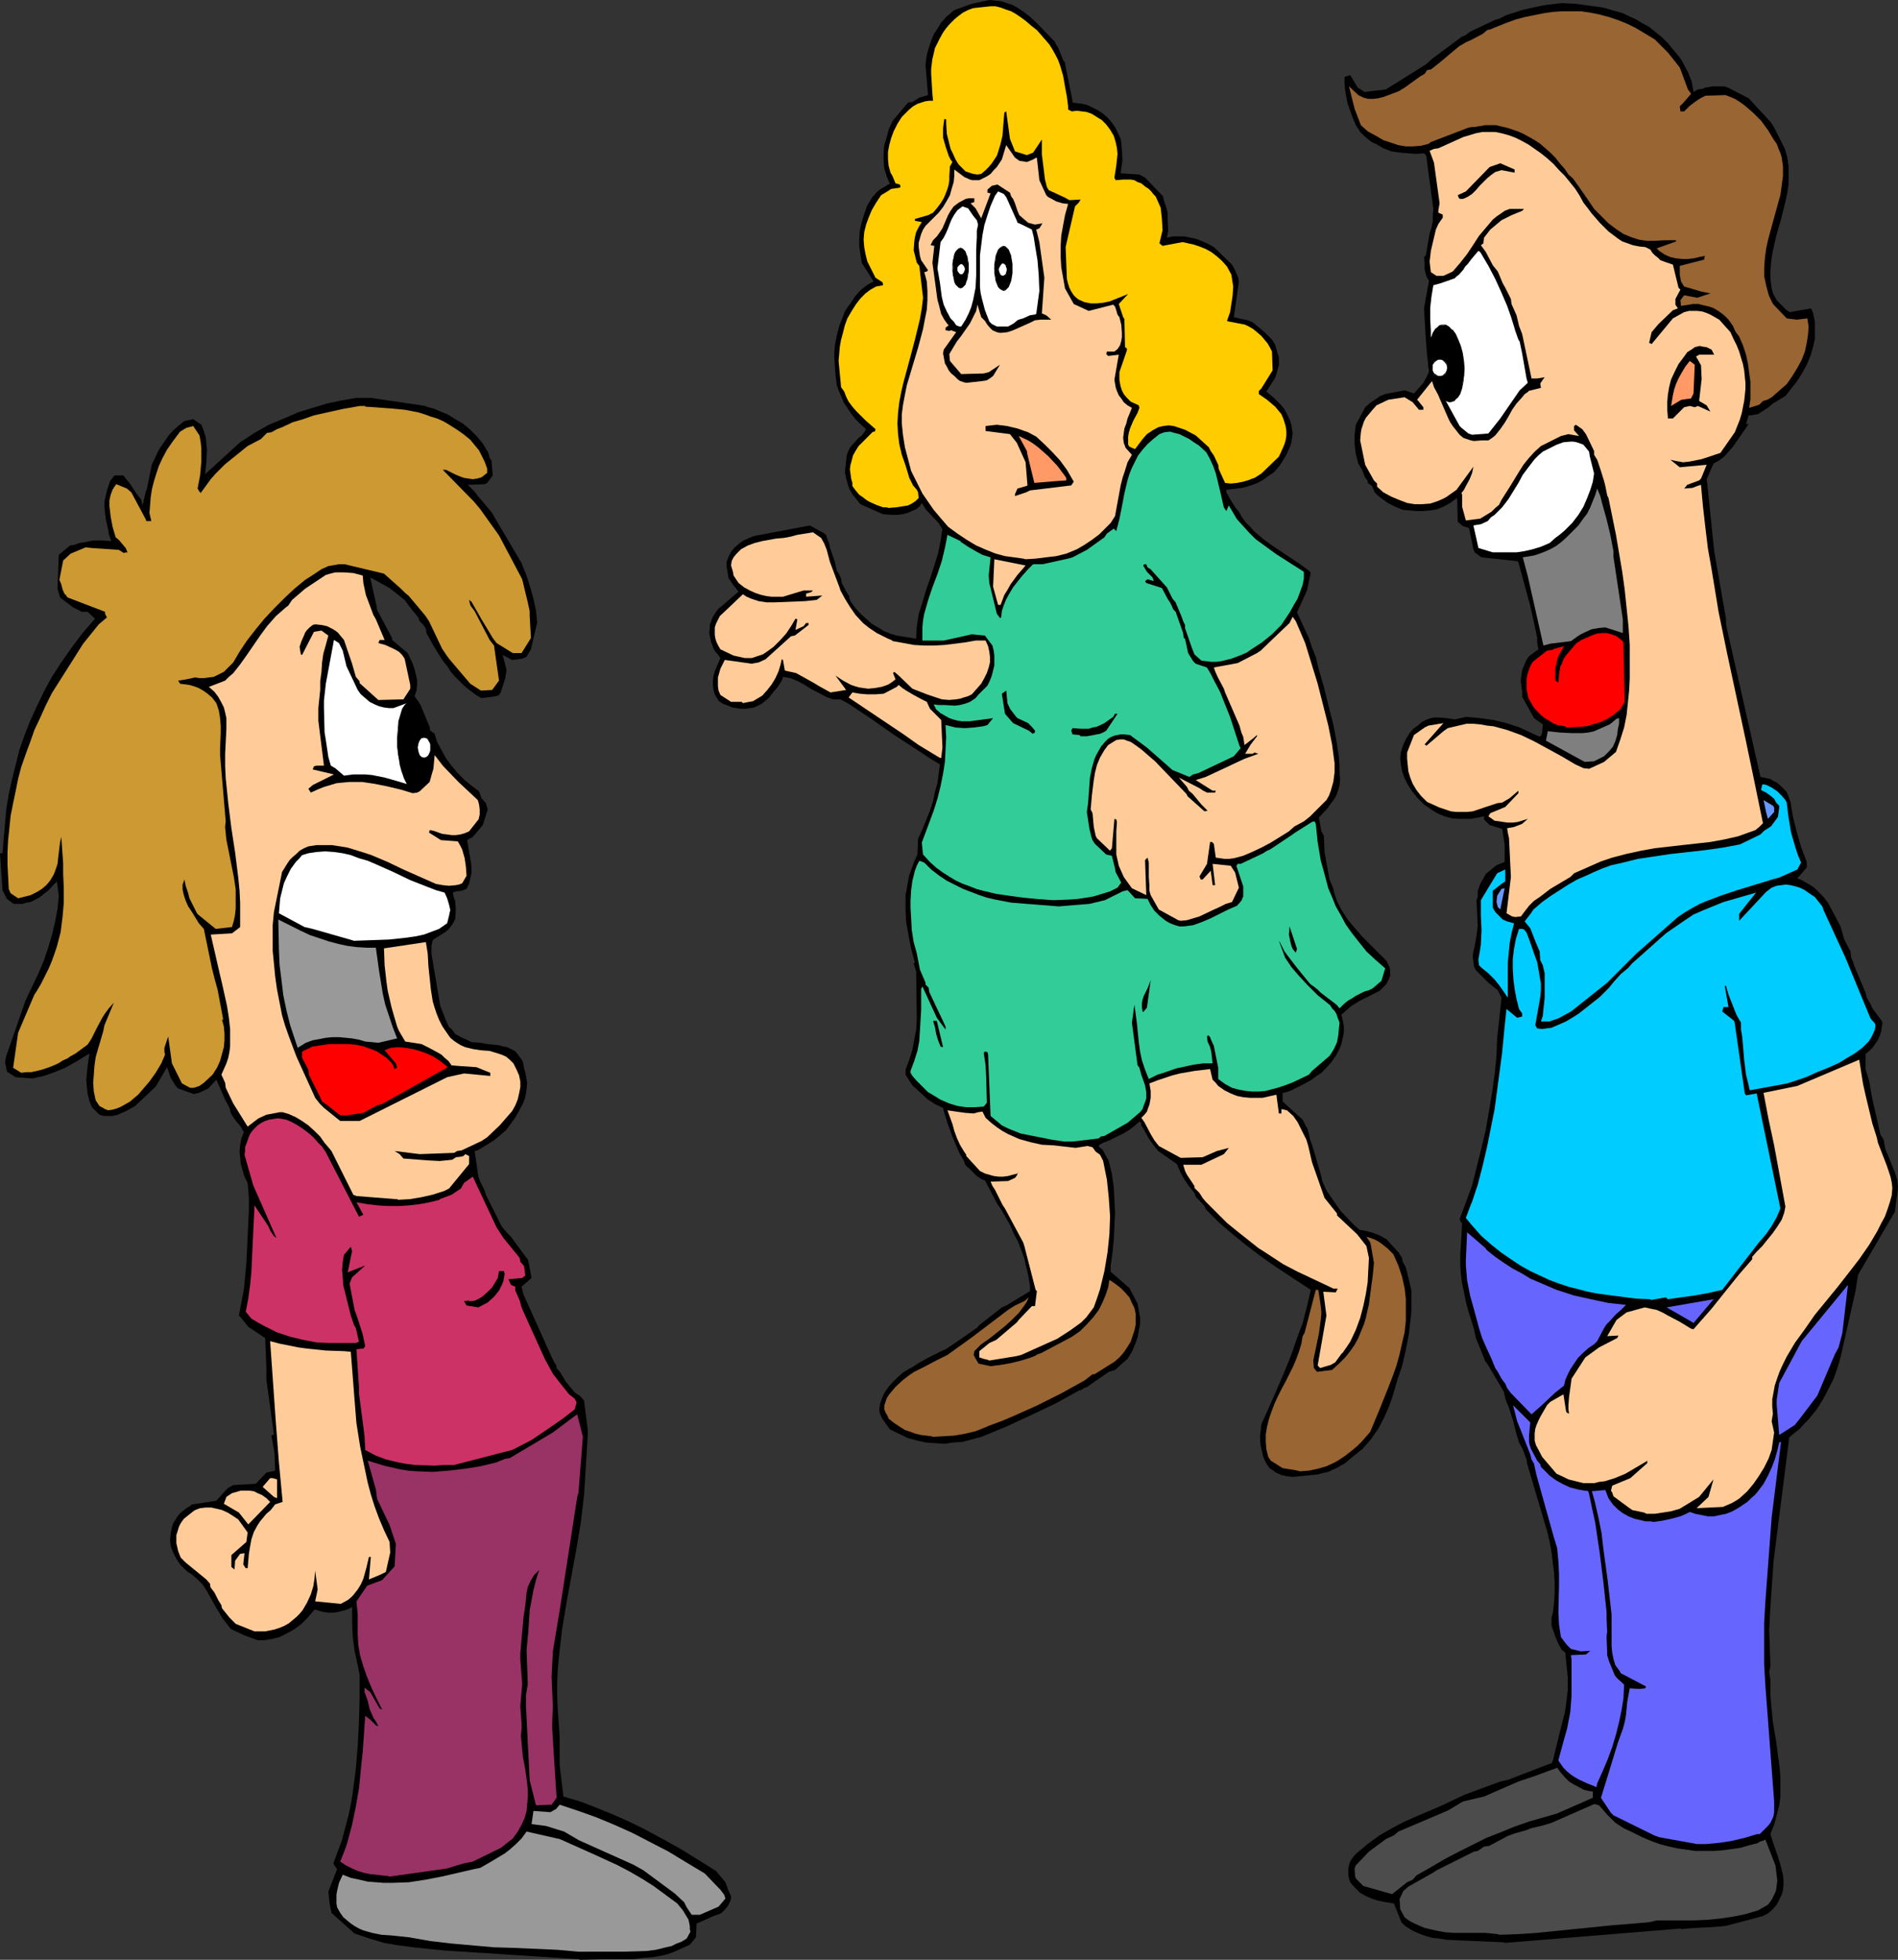 <?xml version="1.0" encoding="UTF-8" standalone="no"?>
<svg
   version="1.0"
   width="129.766mm"
   height="133.958mm"
   id="svg78"
   sodipodi:docname="Arguing 2.wmf"
   xmlns:inkscape="http://www.inkscape.org/namespaces/inkscape"
   xmlns:sodipodi="http://sodipodi.sourceforge.net/DTD/sodipodi-0.dtd"
   xmlns="http://www.w3.org/2000/svg"
   xmlns:svg="http://www.w3.org/2000/svg">
  <rect width="100%" height="100%" fill="#333333" stroke="none"/>
  <sodipodi:namedview
     id="namedview78"
     pagecolor="#ffffff"
     bordercolor="#000000"
     borderopacity="0.25"
     inkscape:showpageshadow="2"
     inkscape:pageopacity="0.0"
     inkscape:pagecheckerboard="0"
     inkscape:deskcolor="#d1d1d1"
     inkscape:document-units="mm" />
  <defs
     id="defs1">
    <pattern
       id="WMFhbasepattern"
       patternUnits="userSpaceOnUse"
       width="6"
       height="6"
       x="0"
       y="0" />
  </defs>
  <path
     style="fill:#000000;fill-opacity:1;fill-rule:evenodd;stroke:none"
     d="m 388.486,501.772 -11.15,-0.485 -3.555,-0.162 -1.778,-0.323 -1.778,-0.162 -1.778,-0.485 -1.778,-0.646 -1.778,-0.808 -1.778,-1.131 -0.97,-0.97 -0.646,-1.616 -1.293,-3.232 -2.909,-0.485 -1.454,-0.323 -1.454,-0.485 -1.454,-0.646 -1.454,-0.808 -1.293,-1.293 -0.646,-0.646 -0.646,-0.808 -0.323,-0.97 -0.162,-0.97 v -0.808 -0.808 l 0.162,-0.808 0.323,-0.97 0.485,-0.808 0.646,-0.808 0.646,-0.646 0.97,-0.808 1.939,-1.616 2.909,-2.101 3.07,-1.778 3.07,-1.616 3.232,-1.454 6.464,-2.747 3.07,-1.454 3.07,-1.454 9.211,-3.394 2.101,-0.485 10.504,-4.04 0.646,-0.162 0.323,-0.646 2.262,-9.211 0.808,-3.07 0.485,-3.232 0.323,-2.909 v -3.07 l -0.646,-6.464 -0.97,-0.808 -0.97,-1.778 -0.646,-1.616 -0.97,-2.747 v -2.101 l 0.323,-1.131 0.323,-2.586 0.162,-2.586 v -2.747 l -0.162,-2.586 -0.323,-2.586 -0.323,-2.747 -0.485,-2.586 -0.646,-2.747 -0.485,-1.616 -4.686,-15.837 -0.162,-1.131 -0.97,-2.586 -0.97,-1.778 -0.646,-2.101 -0.808,-3.232 -1.293,-4.04 -0.485,-1.131 -0.323,-0.97 -0.485,-2.101 -0.162,-1.939 v -2.101 l 1.293,-2.101 2.747,-0.485 0.808,0.323 1.939,1.293 1.778,2.909 -0.162,0.485 1.131,0.646 1.293,2.586 1.778,1.616 1.778,1.616 1.616,1.293 1.778,1.131 1.939,0.808 1.778,0.485 1.778,0.485 1.939,0.323 1.778,0.162 3.878,0.162 3.717,0.323 1.939,0.323 1.778,0.485 1.939,0.485 1.939,0.808 1.616,0.808 1.454,0.646 1.293,0.323 1.454,0.323 1.454,0.162 2.747,0.162 2.909,-0.162 2.747,-0.485 2.909,-0.485 5.656,-1.454 v 0 l 2.262,0.162 4.363,-0.323 0.97,0.646 -4.04,31.835 -0.808,11.797 -0.323,5.818 0.323,9.534 -0.323,1.454 0.323,2.101 v 1.293 2.424 l 0.162,2.262 0.485,4.848 0.808,4.848 0.646,4.848 0.323,2.424 0.162,2.424 v 2.424 2.262 l -0.323,2.424 -0.646,2.424 -0.646,2.424 -0.97,2.424 0.808,2.586 0.97,2.747 0.808,2.586 0.646,2.586 0.162,1.454 v 1.293 l -0.162,1.293 -0.323,1.131 -0.646,1.293 -0.646,1.293 -0.97,1.131 -1.293,1.131 -1.293,0.646 -5.979,1.616 -1.939,0.485 -1.778,0.485 -3.878,0.323 -3.717,0.162 -3.878,0.323 v -0.162 l -45.41,3.717 z"
     id="path1" />
  <path
     style="fill:#4c4c4c;fill-opacity:1;fill-rule:evenodd;stroke:none"
     d="m 387.032,499.671 -3.07,-0.323 h -5.171 -2.747 l -2.586,-0.162 -2.586,-0.485 -2.747,-0.646 -1.131,-0.485 -1.454,-0.646 -1.293,-0.646 -1.293,-0.97 v 0 l -1.131,-2.101 -0.162,-2.586 0.97,-2.101 1.293,-1.131 6.302,-3.555 0.97,-0.646 9.696,-4.848 0.97,-0.162 1.616,-1.131 1.293,-0.162 4.848,-2.586 1.778,-0.646 3.394,-0.97 0.646,-0.323 3.394,-0.808 2.101,-0.646 10.666,-4.686 0.485,-0.162 1.131,0.323 2.101,2.424 2.101,2.101 2.262,1.454 2.424,1.131 2.262,1.131 2.262,0.97 2.262,0.808 2.424,0.646 2.262,0.485 2.262,0.323 2.262,0.323 h 2.424 2.262 l 2.262,-0.162 2.424,-0.323 2.262,-0.323 2.262,-0.646 2.424,-0.646 v -0.162 l 1.778,-0.646 2.586,6.626 0.323,2.586 0.162,1.293 -0.162,1.293 -0.162,1.293 -0.485,1.131 -0.646,1.293 -0.97,1.293 -2.586,1.454 -3.232,0.97 -3.232,0.646 -3.232,0.485 -3.232,0.323 -3.232,0.162 h -3.232 -6.626 l -2.262,0.485 -9.696,0.808 -9.696,0.97 -9.534,0.97 -4.848,0.323 -4.686,0.162 z"
     id="path2" />
  <path
     style="fill:#4c4c4c;fill-opacity:1;fill-rule:evenodd;stroke:none"
     d="m 359.721,489.329 -7.434,-2.101 -1.939,-1.939 -0.162,-0.485 -0.162,-2.101 0.323,-0.808 3.394,-3.555 4.363,-3.232 2.101,-0.97 1.131,-0.97 11.797,-5.01 1.131,-0.485 3.717,-2.262 5.494,-1.293 8.888,-3.878 3.878,-1.293 6.141,-2.262 0.97,1.293 0.97,1.131 1.131,1.131 1.293,0.808 1.293,0.646 1.131,0.646 1.293,0.323 1.131,0.162 v 1.616 l -9.211,4.04 -7.272,2.101 -3.717,1.293 -3.555,1.454 -3.717,1.454 -3.555,1.778 -3.555,1.778 -3.717,1.939 -3.555,2.101 -3.717,2.101 -0.97,1.131 -1.454,0.646 z"
     id="path3" />
  <path
     style="fill:#6666ff;fill-opacity:1;fill-rule:evenodd;stroke:none"
     d="m 438.582,476.401 -9.858,-1.778 -1.293,-0.485 -10.504,-5.171 -0.646,-0.646 -2.586,-3.878 2.101,-6.787 2.262,-7.434 0.646,-1.778 0.646,-1.778 0.485,-1.778 0.323,-1.778 0.323,-3.394 0.646,-3.555 v 0 l 2.424,0.162 1.616,-0.162 0.162,-0.485 -6.464,-3.394 -0.485,-0.808 -0.97,-1.293 -0.485,-1.616 -0.323,-1.616 -0.162,-1.616 v -1.616 -6.626 l -0.97,-8.565 -1.131,-8.242 -0.485,-4.202 -0.808,-4.04 -0.97,-4.202 -1.131,-4.04 -0.485,-2.262 -0.646,-1.616 -1.131,-2.909 -0.97,-3.07 -0.646,-0.162 0.162,1.939 0.162,0.97 3.232,9.211 0.808,3.878 0.808,3.717 1.131,7.595 0.97,7.757 0.808,7.595 v 1.616 l 0.162,3.394 -0.162,1.454 0.162,3.717 v 0.97 l 0.485,1.616 1.454,3.555 0.485,0.646 1.939,1.778 v 0.323 l -0.162,3.232 -0.485,3.07 -0.646,3.07 -0.808,3.232 -0.97,3.232 -1.131,3.07 -1.293,3.07 -1.454,3.232 -0.162,0.97 -2.424,-0.97 -2.101,-0.97 -1.131,-0.646 -0.97,-0.646 -0.97,-0.808 -0.97,-0.97 -1.131,-1.616 -0.162,-0.323 1.131,-4.202 1.131,-4.04 0.808,-4.202 0.162,-2.101 0.162,-2.101 v 0 -8.242 -1.131 l -0.162,-1.131 3.878,-0.162 1.131,-0.97 -2.424,0.162 -2.586,-0.646 -1.131,-1.131 -1.454,-1.939 -0.485,-3.232 -0.162,-3.232 0.162,-6.626 V 406.589 l -0.162,-3.232 -0.323,-3.394 -0.485,-1.616 -0.485,-1.616 -4.202,-15.029 -0.323,-1.293 -0.485,-2.262 -0.646,-1.131 -0.323,-1.293 -2.424,-6.141 -0.97,-2.424 -1.616,-6.302 -1.131,-4.686 0.485,-1.293 0.808,-0.646 0.646,-0.162 h 0.808 l 2.747,2.101 0.646,1.293 1.939,2.424 1.131,2.424 0.646,0.97 0.808,0.97 0.646,0.97 0.97,0.808 1.616,1.131 1.778,1.131 1.939,0.808 1.939,0.485 1.939,0.323 2.101,0.323 8.403,0.646 1.939,0.323 2.101,0.323 1.939,0.485 1.939,0.646 2.262,0.97 2.424,0.646 2.262,0.646 2.101,0.485 2.262,0.162 2.262,0.162 2.262,-0.162 2.101,-0.485 1.778,-0.646 1.616,-0.646 1.616,-0.323 1.616,-0.323 3.232,-0.485 3.232,-0.162 -2.424,19.554 -0.808,10.827 -0.808,10.827 -0.323,5.494 v 5.333 5.494 l 0.323,5.494 2.262,29.896 v 1.939 0.808 l -0.162,0.97 -0.323,0.808 -0.485,0.97 -0.646,0.808 -0.808,0.808 -1.293,1.293 h -0.646 l -3.232,0.97 -3.394,0.808 -3.232,0.485 -3.394,0.323 z"
     id="path4" />
  <path
     style="fill:#000000;fill-opacity:1;fill-rule:evenodd;stroke:none"
     d="m 426.462,393.014 h -1.293 l -1.293,-0.323 -1.454,-0.323 -1.616,-0.646 -1.454,-0.808 -1.293,-0.97 -1.293,-1.293 -1.131,-1.616 -0.808,-2.101 -1.778,0.162 -1.778,0.162 -1.778,-0.162 -1.778,-0.323 -1.939,-0.485 -1.778,-0.808 -1.778,-0.97 -1.778,-1.293 -2.262,-2.262 -0.162,-0.646 -0.808,-0.97 -1.616,-3.07 -0.323,-0.97 -0.162,-0.808 v -1.616 l 0.162,-1.778 0.162,-1.616 -4.202,-4.202 -0.646,-0.485 -2.262,-3.717 -3.717,-6.302 -0.808,-1.131 -2.424,-5.979 -0.485,-2.262 -1.454,-4.686 -0.646,-2.424 -0.485,-2.424 -0.485,-2.262 -0.323,-2.424 -0.162,-2.424 v -2.424 l 0.485,-8.242 -0.485,-0.646 -0.162,-0.485 3.232,-8.726 2.424,-9.696 1.131,-4.848 0.808,-4.686 0.808,-4.848 0.646,-4.686 0.485,-4.686 0.162,-4.848 0.162,-1.131 0.97,-9.05 -0.97,-1.939 -2.424,-1.939 -3.232,-3.232 -0.485,-0.97 -0.162,-1.293 -0.162,-1.293 0.162,-1.293 0.323,-1.293 0.485,-2.747 0.162,-1.293 0.162,-1.293 -0.323,-6.626 0.323,-0.808 v -1.616 l 0.646,-1.778 1.454,-2.586 2.747,-2.262 2.101,-0.808 v -1.293 -1.778 -1.454 l -0.646,-4.04 -3.232,-0.97 -1.454,-1.454 v -0.808 l -1.616,0.323 -1.778,0.323 h -1.616 -1.778 l -1.616,-0.162 -1.778,-0.485 -1.616,-0.646 -1.616,-0.97 -2.101,-1.454 -1.616,-1.616 -1.454,-1.778 -1.131,-1.778 -0.808,-1.616 -0.646,-1.778 -0.323,-1.778 -0.162,-1.778 0.162,-1.293 0.323,-1.131 0.485,-1.293 0.646,-1.293 0.808,-1.293 0.97,-1.131 1.131,-0.808 1.131,-0.97 1.293,-0.646 0.97,-0.323 0.97,-0.162 h 1.131 l 1.939,0.162 2.101,0.323 3.07,-0.646 3.394,0.323 3.555,0.485 3.394,0.808 3.394,1.131 4.848,2.262 h 0.646 l 0.323,-0.97 0.162,-2.101 -2.262,-1.616 -3.07,-5.494 v -1.293 l -0.323,-2.424 v -0.97 l 0.162,-1.131 0.162,-1.131 0.485,-1.131 0.485,-1.131 0.646,-1.131 0.808,-0.646 1.778,-1.293 -0.323,-1.778 v -1.131 l -0.485,-2.424 -0.97,-4.363 -0.485,-2.101 -1.454,-5.333 -1.454,-5.333 -0.323,-0.323 -9.211,-0.97 -1.778,-1.293 -0.323,-0.808 -1.131,-5.494 -1.616,-0.485 -1.293,-1.131 -0.162,-6.141 -1.778,1.293 -1.778,0.97 -1.616,0.646 -1.778,0.323 -1.778,0.162 h -1.778 l -3.555,-0.323 -1.939,-0.808 -1.939,-0.97 -1.778,-1.293 -0.808,-0.646 -0.808,-0.808 -0.646,-1.616 -1.131,-0.808 v -0.485 l -0.808,-1.131 -0.162,-0.485 -0.323,-0.97 -1.131,-1.939 -0.646,-2.424 -0.323,-2.586 v -2.424 l 0.323,-2.586 2.424,-4.525 1.293,-1.131 1.454,-0.97 1.131,-0.808 1.293,-0.485 5.01,-0.97 2.424,0.808 1.293,-1.454 1.131,-1.293 0.808,-1.454 0.646,-1.454 -0.485,-4.202 -0.323,-4.04 -0.485,-8.08 1.293,-7.11 -0.485,-0.808 -0.323,-0.808 -0.323,-1.454 v -1.616 l -0.162,-1.454 0.485,-0.485 0.97,-5.656 0.485,-1.454 0.323,-1.616 v -1.454 l 0.162,-1.778 -1.616,-11.959 -0.162,-1.454 -0.162,-0.485 -0.485,-0.485 -2.101,0.162 -1.939,-0.162 -2.262,-0.162 -2.101,-0.323 -2.101,-0.808 -1.939,-1.131 -1.131,-0.485 -0.97,-0.808 -0.97,-0.808 -0.97,-0.97 -1.131,-1.778 -0.808,-1.939 -0.646,-1.778 -0.646,-1.778 -0.323,-1.616 -0.323,-1.778 -0.162,-1.778 v -1.778 l 1.454,-0.485 1.939,3.232 1.778,1.131 5.494,-0.646 10.342,-6.464 1.616,-1.454 7.595,-5.656 1.131,-0.485 0.97,-0.808 6.464,-3.07 1.131,-0.323 1.939,-0.97 2.101,-0.646 1.939,-0.646 2.101,-0.485 3.878,-0.808 4.202,-0.485 3.555,0.162 3.555,0.485 3.555,0.485 3.394,0.97 1.778,0.485 1.616,0.808 1.778,0.808 1.616,0.97 1.778,0.97 1.616,1.293 1.778,1.454 1.616,1.616 0.485,0.646 2.424,2.909 0.808,1.293 0.646,1.293 0.646,1.131 0.97,2.424 0.485,2.747 1.131,-0.646 1.131,-0.162 0.808,-0.323 1.939,-0.323 h 0.97 0.97 0.97 l 0.97,0.323 5.333,2.747 4.04,4.363 1.778,1.939 0.808,1.293 2.747,5.494 0.646,2.262 0.323,2.262 v 2.262 2.262 l -0.323,2.262 -0.485,2.262 -1.131,4.525 -0.646,2.262 -0.646,2.262 -0.97,4.363 -0.323,2.262 -0.162,2.262 v 2.262 l 0.323,2.262 0.323,1.293 0.97,1.778 2.586,2.586 0.808,0.485 5.494,-0.97 0.485,1.131 0.485,2.262 v 2.262 2.262 l -0.485,2.101 -0.646,2.262 -0.97,2.262 -1.131,2.101 -1.454,2.262 -2.909,3.717 -3.232,1.939 -1.131,0.97 -2.747,1.778 -1.778,0.323 h -0.646 l -0.646,2.262 h 0.646 l -4.04,5.818 -1.131,1.293 -1.131,1.293 -1.293,0.97 -1.454,0.808 -1.778,4.04 0.162,1.293 1.778,17.291 3.07,17.615 v 1.454 l 8.888,39.269 0.808,0.162 0.808,0.162 0.808,0.162 0.808,0.485 0.97,0.485 0.808,0.646 0.808,0.808 0.97,0.97 0.97,2.586 0.646,3.878 0.97,3.878 1.131,3.878 1.454,3.878 v 1.454 l -2.424,2.747 1.131,0.485 1.131,0.646 1.131,0.646 1.131,0.808 1.939,1.939 0.808,0.97 0.808,1.131 3.07,5.818 0.97,3.394 1.616,3.07 0.162,1.616 0.485,0.97 0.323,1.131 2.909,6.949 0.323,1.293 0.97,1.616 0.485,1.131 2.424,3.232 0.162,0.646 -0.162,0.97 -0.162,1.131 -0.323,0.97 -0.485,1.131 -0.646,0.97 -0.646,0.97 -0.97,0.97 -0.97,0.808 v 2.909 0.97 l 0.97,3.232 0.646,3.717 0.323,1.616 1.939,8.403 0.808,1.293 0.162,0.97 0.323,1.616 0.646,1.454 1.293,3.232 0.646,1.616 0.485,1.616 0.162,1.616 -0.162,1.616 -0.646,4.848 -9.534,16.322 -0.646,4.202 -3.878,17.13 -0.808,2.747 -0.97,2.747 -1.293,2.586 -1.454,2.747 -1.616,2.586 -2.101,2.586 -1.131,1.131 -1.131,1.293 -1.454,1.131 -1.293,1.131 -2.586,1.293 -0.485,2.101 -0.646,2.262 -0.808,2.101 -0.97,2.101 -1.131,2.101 -1.454,1.939 -0.808,0.97 -0.97,0.808 -0.97,0.97 -0.97,0.646 -1.454,0.97 -1.454,0.808 -1.616,0.646 -1.616,0.323 -1.454,0.323 h -1.616 l -1.616,-0.323 -1.616,-0.323 -1.454,-0.485 -1.293,0.646 -1.131,0.485 -2.424,0.646 -2.262,0.485 -2.262,0.323 z"
     id="path5" />
  <path
     style="fill:#ffcc99;fill-opacity:1;fill-rule:evenodd;stroke:none"
     d="m 424.846,390.752 -3.07,-0.646 -1.131,-0.808 -3.717,-2.747 -0.323,-0.97 -0.323,-0.485 0.323,-1.293 4.686,-1.939 4.363,-3.878 v -0.646 l 0.485,-0.485 -0.646,0.646 -2.747,1.616 -2.747,1.616 -2.747,1.131 -2.586,0.808 -1.454,0.162 -1.293,0.323 h -1.293 -1.454 l -1.293,-0.323 -1.293,-0.323 -1.293,-0.323 -1.293,-0.646 -1.778,-0.808 -3.717,-4.363 -1.616,-3.07 -0.323,-1.131 v -0.97 -0.97 l 0.162,-1.131 0.323,-0.97 0.485,-1.131 0.485,-0.97 0.646,-1.131 1.131,-1.939 0.808,-0.808 3.394,-1.939 0.646,4.202 0.162,0.485 0.646,0.323 -0.162,-1.131 v -1.131 l 0.162,-2.101 0.323,-2.262 0.323,-2.424 3.555,-5.494 3.555,-2.586 4.363,-2.262 0.323,-0.162 0.323,-0.646 -2.909,0.162 2.424,-4.202 2.586,-1.939 4.686,-1.293 1.454,0.323 1.616,0.323 1.454,0.646 1.454,0.808 3.07,1.616 2.909,1.778 0.646,0.162 4.686,-5.333 3.878,-4.848 3.394,-4.202 3.232,-3.717 v -0.646 l 1.131,-1.293 1.454,-1.454 1.293,-1.616 1.454,-1.778 1.131,-1.616 1.131,-1.778 0.646,-1.778 0.162,-0.808 0.162,-0.808 -2.909,-15.837 -1.454,-6.787 -1.293,-6.787 8.726,-1.778 15.998,-6.787 0.97,6.141 0.646,2.909 1.778,7.434 1.131,3.555 0.323,1.454 1.131,2.909 1.131,2.909 0.97,2.909 0.323,1.454 0.162,1.454 -0.162,1.939 -0.485,1.778 -0.646,1.939 -0.646,1.778 -0.97,1.778 -0.97,1.939 -2.101,3.555 -2.586,3.717 -2.747,3.555 -2.909,3.717 -2.909,3.555 -2.909,3.555 -2.586,3.717 -2.586,3.555 -2.101,3.555 -0.97,1.939 -0.808,1.778 -0.646,1.778 -0.646,1.939 -0.323,1.778 -0.323,1.778 v 1.939 l 0.162,1.778 -0.323,1.939 0.646,2.909 -0.646,4.525 -0.808,2.262 -1.131,2.262 -1.293,2.101 -1.454,2.101 -1.616,1.939 -1.939,1.778 -0.97,0.646 -1.131,0.646 -1.131,0.485 -1.131,0.485 -6.787,0.323 3.07,-2.909 1.293,-4.525 -3.717,4.525 -5.01,3.07 -2.262,0.646 -2.101,0.323 -2.101,0.323 h -2.101 z"
     id="path6" />
  <path
     style="fill:#6666ff;fill-opacity:1;fill-rule:evenodd;stroke:none"
     d="m 459.751,370.714 -0.646,-7.918 v -1.131 l 0.646,-4.363 5.818,-10.827 11.958,-14.544 -1.454,12.443 -0.97,3.717 -0.97,1.778 -4.525,10.666 -4.04,5.333 -1.778,2.262 z"
     id="path7" />
  <path
     style="fill:#6666ff;fill-opacity:1;fill-rule:evenodd;stroke:none"
     d="m 395.758,365.381 -5.333,-5.494 -0.97,-1.293 -0.485,-1.131 -0.97,-1.293 -0.97,-1.778 -0.646,-0.97 -1.131,-2.747 -1.131,-2.424 -1.131,-2.586 -0.808,-2.586 -1.131,-4.202 -1.131,-4.04 -0.808,-4.04 -0.162,-1.939 -0.162,-1.939 v -1.616 l 0.323,-6.949 4.686,4.04 0.485,0.646 2.262,1.778 2.101,1.454 2.262,1.454 2.424,1.293 2.101,1.293 2.262,0.97 2.262,0.97 2.262,0.97 4.525,1.454 4.363,0.97 4.525,0.97 4.525,0.485 -0.646,0.646 -0.646,0.646 -1.454,1.293 -1.454,1.616 -0.808,0.808 -0.646,0.97 -1.778,3.394 -0.808,0.808 -1.454,0.97 -1.454,1.293 -1.293,1.293 -0.97,1.454 -0.97,1.454 -0.646,1.293 -0.646,1.454 -0.323,1.454 -2.424,1.939 -3.07,2.909 z"
     id="path8" />
  <path
     style="fill:#6666ff;fill-opacity:1;fill-rule:evenodd;stroke:none"
     d="m 437.128,341.464 -6.464,-3.717 12.12,-2.101 -5.171,6.141 z"
     id="path9" />
  <path
     style="fill:#00ccff;fill-opacity:1;fill-rule:evenodd;stroke:none"
     d="m 426.3,335.646 -3.555,-0.162 -5.01,-0.646 -4.848,-0.646 -2.586,-0.485 -2.424,-0.646 -2.586,-0.646 -2.424,-0.808 -2.586,-0.97 -2.424,-1.131 -2.424,-1.131 -2.586,-1.454 -2.424,-1.616 -2.586,-1.778 -2.424,-1.939 -2.586,-2.262 -2.586,-2.909 -1.454,-1.778 1.454,-3.878 v 0.162 l 1.616,-4.848 1.293,-5.01 1.131,-4.848 0.97,-4.848 0.97,-4.848 0.646,-4.848 1.293,-9.696 0.646,-6.787 0.485,-4.525 2.747,2.262 1.293,-0.323 v -0.808 l -0.808,-1.131 -0.646,-2.586 -0.485,-2.586 -0.323,-2.586 -0.162,-2.586 v -2.586 l 0.323,-2.586 0.485,-2.586 0.808,-2.586 h 0.485 0.485 l 0.323,0.162 0.162,0.162 0.485,0.646 0.323,0.808 0.485,1.293 1.293,3.717 0.646,1.778 0.323,1.778 0.323,1.939 0.323,1.778 v 1.778 l -0.162,1.778 -1.293,7.272 0.485,0.808 1.293,0.162 1.131,-0.162 1.293,-0.162 1.131,-0.485 2.586,-1.131 2.424,-1.454 0.97,-0.646 5.333,-4.202 2.424,-2.424 1.293,-1.616 1.778,-1.939 1.939,-1.616 0.97,-1.131 8.726,-7.757 4.686,-3.232 2.424,-1.616 2.586,-1.131 5.171,-2.101 8.403,-2.424 -2.586,3.232 -1.778,2.262 v 1.778 l 6.949,-7.434 1.454,-1.131 1.293,-0.485 1.293,-0.162 1.131,-0.162 1.131,0.162 1.293,0.323 1.131,0.323 1.293,0.646 1.131,0.808 1.454,0.97 1.939,2.424 0.323,0.97 5.656,12.282 6.464,15.675 1.131,1.293 0.162,0.485 -0.162,1.131 -0.485,1.131 -0.485,0.97 -0.646,0.97 -0.808,0.808 -0.808,0.808 -1.939,1.454 -1.939,1.131 -2.101,1.293 -2.101,0.97 -1.939,0.808 -1.293,0.485 -3.232,1.454 -4.848,1.616 -9.696,1.778 -0.485,-2.101 -0.485,-1.939 -0.485,-3.878 -0.323,-3.878 -0.162,-1.939 -0.323,-1.939 v -1.778 l -1.131,-1.939 -2.101,-5.333 -0.646,-2.262 h -0.323 l 0.97,5.494 h -1.293 l -0.323,1.131 3.07,2.424 0.162,0.646 2.586,18.099 0.323,0.485 2.747,-0.485 6.141,29.735 -0.485,1.131 -0.485,1.131 -1.293,2.262 -1.454,2.101 -1.939,2.262 -9.373,12.12 -3.555,0.808 -3.555,0.646 -3.555,0.485 -3.394,0.485 -0.485,-0.485 -3.717,0.646 z"
     id="path10" />
  <path
     style="fill:#00ccff;fill-opacity:1;fill-rule:evenodd;stroke:none"
     d="m 398.182,263.895 0.485,-1.454 0.162,-1.616 0.323,-3.07 v -3.07 -3.232 l -0.485,-2.101 -0.646,-1.293 -0.162,-2.262 -0.97,-2.262 -1.454,-3.717 -1.454,-1.778 1.616,-2.101 0.646,-0.97 2.262,-1.939 2.262,-1.616 2.262,-1.454 2.262,-1.454 2.262,-1.293 2.262,-0.97 2.101,-0.97 2.262,-0.97 2.262,-0.808 2.262,-0.485 4.525,-1.131 4.363,-0.646 4.363,-0.646 8.726,-0.97 4.525,-0.646 4.363,-0.808 5.333,-2.586 0.97,-0.97 1.778,-1.131 1.778,-2.424 0.323,-2.262 v -0.646 l -0.646,-0.646 -0.323,-0.485 -0.323,-0.646 -0.97,-0.808 -1.131,-0.808 -1.293,-0.646 0.323,-1.454 h 0.485 l 0.646,0.162 1.293,0.646 1.454,0.97 1.131,1.131 0.97,1.131 0.323,0.646 0.485,3.878 0.646,3.878 1.131,3.878 0.646,1.939 0.808,1.939 -0.97,1.778 -4.686,2.101 -1.293,0.323 -9.534,2.909 -3.878,1.293 -3.878,1.454 -1.939,0.808 -1.778,0.97 -1.939,1.131 -1.939,1.293 -10.827,9.534 -7.434,7.434 -7.918,6.302 -1.454,1.131 -3.232,1.778 -2.424,0.808 z"
     id="path11" />
  <path
     style="fill:#00ccff;fill-opacity:1;fill-rule:evenodd;stroke:none"
     d="m 389.617,257.754 -0.97,-1.454 -1.131,-1.616 -1.293,-1.616 -1.616,-1.616 -1.778,-1.454 -0.646,-0.646 -0.162,-1.454 0.323,-1.778 0.323,-2.101 0.162,-3.717 -0.162,-3.878 v -3.878 l 4.202,-6.949 2.101,-0.97 v 3.07 l -0.97,0.646 -2.262,1.778 v 4.363 l 0.646,1.131 0.97,0.97 0.97,0.97 1.131,0.485 1.778,0.485 -0.646,2.586 -0.485,2.586 -0.485,5.01 v -0.162 z"
     id="path12" />
  <path
     style="fill:#ffcc99;fill-opacity:1;fill-rule:evenodd;stroke:none"
     d="m 391.556,236.908 -0.808,-0.162 -1.454,-0.808 1.131,-9.373 -0.485,-10.019 -0.323,-1.454 -0.162,-1.131 1.778,-0.323 2.101,-0.808 1.454,-1.293 -2.586,0.808 -1.293,0.162 h -0.646 -0.646 l -3.394,-0.485 -1.616,-1.131 0.485,-0.808 3.878,-1.616 3.394,-3.555 v -0.646 l -2.262,1.939 -1.939,1.131 -1.293,0.162 -3.394,1.131 -1.454,0.485 -1.454,0.485 -1.454,0.162 h -1.454 -1.293 l -1.454,-0.162 -1.454,-0.485 -1.454,-0.485 -3.232,-1.454 -0.808,-0.808 -0.808,-0.808 -1.131,-1.454 -0.97,-1.616 -0.646,-1.616 -0.485,-1.616 -0.162,-1.616 -0.162,-1.616 v -1.616 l 1.778,-4.525 2.747,-1.939 0.97,-0.485 3.878,-0.646 -4.848,5.494 0.485,0.323 4.363,-3.717 1.131,-0.808 4.848,-1.131 h 1.778 l 1.778,0.162 1.778,0.323 1.616,0.162 3.555,0.97 3.555,1.293 3.394,1.616 3.555,1.939 3.555,1.939 3.555,2.101 2.101,0.97 1.454,0.162 3.878,-1.778 3.07,-2.586 1.131,-3.232 0.97,-3.07 0.646,-3.232 0.323,-3.07 0.323,-3.232 0.162,-3.232 v -6.141 -2.424 l -0.323,-4.848 -0.485,-4.686 -0.485,-4.686 -0.646,-4.686 -1.616,-9.534 -1.939,-9.534 -0.323,-0.646 -0.485,-2.424 -0.323,-1.293 -0.808,-2.586 -0.97,-2.909 -0.808,-1.293 v -0.97 l -2.101,-4.363 -0.97,-1.293 -1.616,-1.131 -0.485,0.323 v 1.131 l 1.293,1.454 -2.747,-0.485 -1.939,0.485 -5.171,2.586 -1.616,1.454 -1.616,1.778 -1.293,1.616 -1.131,1.778 -2.262,3.717 -1.131,1.778 -1.131,1.778 -0.646,1.293 -0.97,0.808 -0.97,0.97 -2.909,1.778 -3.717,0.485 -0.97,-3.555 v -3.07 l -0.162,-0.485 v 0 l 0.646,-0.808 0.485,-0.97 0.97,-1.778 0.646,-1.616 0.323,-1.616 -4.363,5.979 -2.747,1.939 -0.97,0.485 -1.131,0.485 -0.97,0.323 -0.97,0.323 -2.101,0.162 h -1.939 l -1.939,-0.323 -2.101,-0.808 -1.939,-0.808 -2.101,-1.131 -1.616,-1.454 v -0.808 l -0.808,-0.808 -2.262,-4.04 -1.293,-6.302 0.162,-1.939 0.162,-0.97 0.323,-0.97 0.323,-0.97 0.485,-0.97 0.808,-0.97 0.808,-0.97 1.131,-1.293 3.07,-1.454 4.202,-0.646 2.101,1.293 1.616,1.939 h 1.131 v -0.646 l -1.293,-1.616 -0.323,-0.323 3.878,-4.848 4.202,9.696 0.485,0.97 0.646,0.97 1.778,2.262 0.97,0.808 0.97,0.323 0.97,0.323 0.808,0.162 1.939,-0.162 h 1.778 l 0.97,-0.646 0.808,-0.646 1.293,-1.616 1.131,-1.616 0.97,-1.616 0.97,-1.778 1.131,-1.616 1.454,-1.616 0.646,-0.808 0.97,-0.646 v -0.162 l 3.232,-0.808 -0.162,-1.131 0.646,-0.97 0.485,-0.646 -1.939,0.323 h -1.454 l -2.424,-11.474 -0.808,-2.101 -0.646,-2.747 -1.293,-2.909 -0.162,-1.293 -1.454,-2.909 -0.646,-1.131 -1.293,-3.07 -1.293,-1.616 -1.778,-3.394 -1.293,-1.778 0.646,-0.485 0.162,-1.454 1.616,-2.101 2.909,-2.424 2.586,-1.293 2.747,-1.131 0.162,-0.162 0.323,-0.323 h -3.717 l -1.293,0.485 -1.131,0.808 -0.97,0.646 -0.97,0.808 -1.778,2.101 -1.778,2.101 -1.454,2.262 -1.616,2.424 -1.778,2.262 -1.939,2.262 -2.424,1.131 h -1.778 l -1.454,-0.97 -0.162,-1.293 -0.162,-1.454 0.162,-1.293 0.162,-1.454 0.646,-2.747 0.646,-2.747 0.646,-1.454 1.131,-1.616 v -0.808 l -1.131,-0.485 v -0.646 l 0.323,-1.778 -1.454,-10.504 -1.131,-3.07 1.131,-0.485 1.131,-0.162 6.464,-2.909 1.616,-0.485 1.616,-0.485 1.616,-0.323 h 1.616 1.778 l 1.616,0.323 1.778,0.485 1.778,0.646 1.616,0.808 1.778,0.97 1.616,1.131 1.616,1.131 1.616,1.293 1.616,1.454 1.454,1.616 1.454,1.454 1.454,1.778 1.293,1.616 1.131,1.778 0.97,1.778 1.131,1.454 0.97,1.293 2.101,2.424 2.262,2.262 2.586,1.939 0.97,0.646 0.97,0.323 1.778,0.646 1.616,0.323 1.616,0.162 1.293,0.646 0.485,0.808 0.646,0.646 0.808,0.646 0.646,0.646 1.778,0.646 1.454,0.485 1.454,5.979 0.485,0.485 -1.293,2.424 v 1.454 l 0.646,0.97 -1.293,0.485 -3.717,3.555 -1.778,2.101 -0.646,2.747 0.646,0.323 5.494,-6.626 2.909,-1.616 1.293,-0.323 h 1.131 0.97 l 1.293,0.162 0.97,0.323 1.131,0.485 1.131,0.646 1.131,0.646 v 0 l 2.909,3.232 0.808,1.778 0.808,1.616 0.646,1.616 0.485,1.616 0.485,1.616 0.323,1.616 0.162,1.616 0.162,1.616 v 1.616 l -0.162,1.616 -0.162,1.454 -0.323,1.616 -0.323,1.616 -0.485,1.616 -0.646,1.616 -0.646,1.616 -3.717,5.333 -4.848,1.616 -1.616,0.323 -1.616,0.323 -1.616,0.162 -0.808,-0.162 -0.97,-0.162 -1.454,-0.323 2.424,1.939 6.949,-0.646 -1.454,3.555 -0.485,0.485 -3.07,1.131 -0.808,0.97 2.101,-0.162 1.293,-0.485 0.97,-0.323 v 0.162 l 0.485,5.333 0.646,5.656 0.646,5.333 0.97,5.494 1.778,10.827 2.262,10.989 4.686,21.816 2.262,10.827 2.262,10.989 -0.97,0.97 -0.97,0.808 -4.525,1.616 -3.555,0.808 -3.555,0.646 -7.272,0.808 -7.11,0.808 -3.555,0.646 -3.717,0.808 -3.717,0.97 -2.909,0.97 -2.909,1.293 -4.04,1.778 -0.97,0.97 -5.171,3.07 -2.747,2.101 -1.454,0.97 -1.293,1.293 -1.131,1.454 -0.97,1.293 z"
     id="path13" />
  <path
     style="fill:#6699ff;fill-opacity:1;fill-rule:evenodd;stroke:none"
     d="m 387.678,234.968 -0.646,-0.646 -0.323,-1.293 0.162,-1.616 1.131,-1.778 0.808,-0.162 z"
     id="path14" />
  <path
     style="fill:#6699ff;fill-opacity:1;fill-rule:evenodd;stroke:none"
     d="m 456.843,211.536 -0.485,-1.778 -0.646,-3.07 2.424,1.454 0.323,0.485 v 1.131 z"
     id="path15" />
  <path
     style="fill:#7f7f7f;fill-opacity:1;fill-rule:evenodd;stroke:none"
     d="m 409.494,196.83 -10.019,-5.494 0.485,-2.424 3.07,0.323 3.07,0.162 h 2.909 l 1.454,-0.162 1.454,-0.323 4.04,-1.778 1.778,-1.454 0.646,-0.162 v 1.454 l -0.323,1.454 -0.162,1.454 -0.485,1.616 -0.646,1.454 -0.97,1.131 -1.293,1.293 -0.646,0.323 -0.97,0.485 -0.97,0.485 z"
     id="path16" />
  <path
     style="fill:#ff0000;fill-opacity:1;fill-rule:evenodd;stroke:none"
     d="m 404.323,187.619 -0.97,-0.162 -0.97,-0.162 -1.131,-0.485 -0.97,-0.646 -1.131,-0.646 -0.97,-0.808 -0.97,-0.97 -0.97,-1.131 -1.293,-2.262 -0.485,-2.262 v -1.131 -1.293 l 0.162,-1.131 0.323,-1.131 0.485,-1.293 0.646,-1.131 3.717,-2.909 1.293,-0.162 0.646,-0.323 2.424,-0.646 -0.646,1.131 -0.646,1.131 -0.485,1.131 -0.162,1.131 -0.323,1.131 v 0.97 1.131 1.131 l 0.808,0.485 0.162,-2.101 0.323,-1.939 0.485,-0.97 0.323,-0.97 0.646,-0.97 0.808,-0.97 1.939,-2.262 1.293,-0.808 1.454,-0.646 1.131,-0.485 1.293,-0.485 1.293,-0.162 h 1.293 l 1.293,0.323 1.293,0.485 1.616,1.293 0.162,0.485 0.323,15.191 -1.131,1.939 -1.778,1.454 -1.778,1.131 -1.778,0.808 -1.778,0.485 -1.616,0.485 -1.778,0.162 -3.394,0.162 z"
     id="path17" />
  <path
     style="fill:#7f7f7f;fill-opacity:1;fill-rule:evenodd;stroke:none"
     d="m 398.828,166.773 -4.04,-17.938 -1.293,-4.848 2.909,-0.485 1.454,-0.485 1.293,-0.485 1.454,-0.646 1.454,-0.808 1.293,-0.97 1.454,-1.293 1.616,-1.616 1.454,-1.454 1.131,-1.616 1.131,-1.454 0.808,-1.616 0.646,-1.616 0.646,-1.616 0.485,-1.616 0.808,1.939 0.485,1.939 1.131,4.04 0.97,4.04 0.808,4.202 v 1.454 l 2.424,16.16 v 2.262 1.293 l -4.525,-1.454 -1.778,0.162 -1.778,0.323 -1.778,0.808 -0.97,0.485 -0.808,0.485 -1.778,1.293 -5.333,0.646 z"
     id="path18" />
  <path
     style="fill:#ffffff;fill-opacity:1;fill-rule:evenodd;stroke:none"
     d="m 385.739,142.694 -3.717,-1.131 -0.485,-2.262 -0.808,-3.555 1.939,-0.323 1.778,-0.808 0.808,-0.97 0.97,-0.646 0.97,-0.97 0.97,-0.97 1.616,-2.101 1.293,-2.101 1.293,-2.101 1.131,-2.101 1.454,-1.939 1.616,-2.101 0.97,-0.97 1.131,-0.97 3.555,-1.778 1.778,-0.646 1.778,-0.162 h 0.808 l 0.808,0.162 0.97,0.323 0.808,0.323 1.454,1.778 0.162,1.131 1.131,4.525 -0.323,2.101 -0.646,2.101 -0.808,2.101 -0.97,2.262 -1.293,2.101 -1.616,2.101 -0.97,0.97 -0.97,0.97 -1.131,0.97 -1.293,0.97 -1.454,1.293 -2.262,0.97 -2.101,0.646 -2.101,0.485 -2.101,0.323 h -3.717 z"
     id="path19" />
  <path
     style="fill:#ffffff;fill-opacity:1;fill-rule:evenodd;stroke:none"
     d="m 380.406,112.313 -0.97,-0.323 -1.778,-1.454 -0.485,-0.485 -3.555,-6.464 -0.808,-2.747 -1.616,-5.656 -1.131,-6.464 -0.323,-1.778 v -1.454 l -0.162,-3.07 v -2.909 l 0.323,-2.909 0.485,-2.909 1.778,-0.485 3.717,-1.293 0.485,-0.485 0.646,-0.485 1.131,-1.293 0.485,-0.808 0.646,-0.646 0.485,-0.646 0.485,-0.646 1.778,-2.101 0.485,0.323 2.101,3.555 1.778,3.394 1.616,3.555 1.454,3.394 0.97,2.747 0.808,2.586 0.323,1.131 0.808,2.262 0.323,0.485 0.646,3.07 1.131,6.464 0.323,1.131 -2.101,1.939 -5.01,7.272 -3.07,3.878 z"
     id="path20" />
  <path
     style="fill:#000000;fill-opacity:1;fill-rule:evenodd;stroke:none"
     d="m 430.987,108.111 v -0.323 l -0.162,-1.939 v -1.939 l 0.162,-1.939 0.323,-1.939 0.485,-1.939 0.97,-2.101 0.97,-1.939 1.454,-1.939 0.808,-1.131 1.293,-0.808 0.646,-0.485 0.646,-0.162 0.646,-0.162 0.646,0.162 1.131,0.162 1.293,0.646 0.646,1.293 h -3.878 l -0.808,0.485 0.485,0.808 0.808,1.454 0.162,3.555 -0.646,5.656 1.939,1.131 0.97,1.616 -3.232,-1.454 -0.808,0.323 -1.293,-0.323 -1.454,0.323 -2.909,2.909 z"
     id="path21" />
  <path
     style="fill:#996532;fill-opacity:1;fill-rule:evenodd;stroke:none"
     d="m 451.995,105.364 0.323,-2.262 v -2.262 -2.262 l -0.323,-2.262 -0.323,-2.424 -0.485,-2.262 -0.808,-2.424 -0.97,-2.262 -0.97,-1.293 -0.646,-1.454 -1.131,-1.616 -1.131,-1.131 -1.293,-0.97 -1.293,-0.808 -1.293,-0.485 -1.454,-0.323 -1.293,-0.323 h -1.454 l -3.07,0.485 -0.162,-1.454 0.97,-1.293 3.394,0.646 3.394,-1.131 -2.424,-0.485 -4.363,-1.293 -0.808,-1.293 -0.323,-1.778 v -2.262 l 6.302,-1.616 0.162,-0.97 -2.909,0.646 -1.454,0.162 h -1.454 l -1.616,-0.162 -1.454,-0.323 -1.454,-0.646 -1.454,-0.97 -0.646,-0.646 5.01,-1.778 v -0.323 h -2.747 l -2.909,0.162 v 0 h -1.939 l -2.101,-0.323 -1.939,-0.646 -1.939,-0.808 -1.939,-1.293 -1.939,-1.454 -1.778,-1.778 -1.939,-1.939 -1.293,-1.939 -1.454,-2.101 -1.131,-1.616 -0.808,-1.131 -0.808,-1.131 -1.131,-0.97 -0.97,-1.454 -1.293,-1.454 -1.131,-1.454 -1.293,-1.293 -1.293,-1.131 -1.293,-1.131 -1.454,-0.97 -1.454,-0.808 -1.454,-0.808 -1.454,-0.646 -1.454,-0.485 -1.454,-0.485 -1.454,-0.323 -1.293,-0.323 h -1.454 -1.293 l -2.747,0.485 h -0.646 l -0.97,0.162 -9.696,3.717 -0.646,0.485 -1.939,0.485 -2.101,0.162 h -1.778 l -1.939,-0.323 -1.939,-0.646 -1.939,-0.646 -1.939,-1.131 -2.101,-1.131 -1.778,-1.616 -1.616,-4.202 -1.454,-5.818 2.424,2.262 1.293,0.646 1.293,0.323 h 1.293 l 1.293,-0.162 1.293,-0.323 1.293,-0.485 2.586,-0.97 1.616,-0.97 4.04,-2.909 1.131,-0.646 0.646,-0.97 0.97,-0.162 2.262,-1.778 5.01,-4.202 1.939,-1.131 1.131,-0.485 3.07,-1.616 1.131,-0.97 0.808,-0.162 1.131,-0.485 3.232,-1.293 2.262,-0.808 2.424,-0.646 2.424,-0.485 2.424,-0.485 2.262,-0.323 2.424,-0.162 h 2.424 2.424 l 2.262,0.323 2.424,0.485 2.424,0.646 2.424,0.808 2.424,0.97 2.262,1.131 2.424,1.454 2.424,1.454 3.394,3.394 3.07,3.878 2.101,5.656 0.485,0.646 0.323,0.485 -2.101,2.424 -0.808,0.808 0.162,1.293 h 0.97 l 1.293,-1.293 1.454,-1.131 1.454,-0.97 0.646,-0.323 0.646,-0.323 5.171,-0.162 1.293,0.485 1.131,0.485 1.293,0.808 1.131,0.808 2.262,1.939 2.101,2.101 1.778,2.424 1.454,2.424 0.808,1.131 0.485,1.293 0.485,1.131 0.323,1.131 0.323,2.262 v 2.424 l -0.323,2.424 -0.323,2.424 -1.293,4.686 -1.293,4.686 -0.646,2.424 -0.485,2.262 -0.323,2.424 -0.162,2.262 v 2.424 l 0.485,2.262 0.646,2.424 0.485,1.131 0.646,1.293 3.555,3.717 2.586,0.323 2.747,-0.323 0.323,2.101 -0.162,2.101 -0.323,2.101 -0.485,2.262 -0.808,2.101 -1.131,2.101 -1.293,2.101 -1.454,2.101 -3.878,3.394 -1.131,0.646 -1.131,0.323 -0.97,0.97 z"
     id="path22" />
  <path
     style="fill:#ff9966;fill-opacity:1;fill-rule:evenodd;stroke:none"
     d="m 431.795,105.041 0.485,-2.909 0.323,-1.454 0.485,-1.454 0.646,-1.454 0.808,-1.454 0.97,-1.616 1.131,-1.454 1.293,0.97 -0.323,7.434 -0.646,1.293 -2.424,0.323 -0.323,0.162 -2.424,1.454 z"
     id="path23" />
  <path
     style="fill:#000000;fill-opacity:1;fill-rule:evenodd;stroke:none"
     d="m 377.012,51.228 -0.323,-0.808 2.101,-0.97 6.141,-6.302 2.747,-0.97 3.717,1.616 v 0.808 l -3.394,-0.646 -1.616,0.485 -1.131,0.808 -0.97,0.808 -0.97,0.97 -0.97,0.97 -0.97,1.131 -0.97,0.97 -0.97,0.646 -0.97,0.485 -0.485,0.162 h -0.646 z"
     id="path24" />
  <path
     style="fill:#000000;fill-opacity:1;fill-rule:evenodd;stroke:none"
     d="m 334.188,381.541 -1.616,-0.162 -1.454,-0.323 -1.454,-0.646 -0.808,-0.646 -0.808,-0.485 -0.97,-1.454 -0.646,-1.454 -0.323,-1.454 -0.323,-1.293 -0.162,-1.454 v -1.454 l 0.323,-2.747 3.878,-8.726 1.939,-4.525 1.778,-4.363 1.454,-4.202 1.616,-4.363 1.131,-4.363 0.97,-4.202 -6.626,-4.363 -3.394,-2.262 -3.394,-2.424 -3.394,-2.586 -3.394,-2.747 -3.555,-3.07 -3.394,-3.394 -0.323,-0.808 -2.262,-2.424 -0.323,-0.97 -1.454,-1.778 -1.293,-1.939 -0.97,-1.778 -0.808,-1.939 -4.848,-3.394 -1.293,-1.616 -1.131,-1.616 -0.97,-1.778 -0.97,-1.616 v -0.646 l -0.485,-0.323 -1.293,1.131 -1.293,0.97 -1.293,0.808 -1.293,0.646 -2.586,1.293 -1.293,0.485 -1.293,0.646 -0.162,0.485 0.97,0.808 1.616,2.909 0.808,3.394 0.485,3.394 0.162,3.394 0.162,3.232 -0.162,3.394 -0.162,3.394 -0.323,3.394 -0.485,3.394 v 1.616 l 4.848,4.202 2.101,4.04 0.323,1.778 0.323,1.778 v 1.778 l -0.323,1.616 -0.323,1.778 -0.646,1.778 -0.808,1.939 -1.131,1.778 -3.232,2.909 -1.616,0.485 -4.202,2.909 -1.616,1.131 h -0.323 l -1.293,0.808 v -0.162 l -6.464,3.555 -6.464,3.07 -6.302,2.909 -6.302,2.586 -2.424,0.646 -2.424,0.646 -2.424,0.162 -2.262,0.323 -2.424,-0.162 -2.262,-0.162 -2.262,-0.485 -2.424,-0.646 -4.686,-2.262 -1.939,-2.747 -0.646,-1.293 -0.162,-0.97 0.162,-1.454 0.485,-1.454 0.646,-1.454 0.97,-1.454 1.131,-1.293 1.293,-1.293 1.454,-1.293 1.616,-0.97 0.97,-0.485 1.131,-0.808 2.909,-1.616 2.909,-1.454 1.454,-0.646 1.454,-0.97 1.454,-0.97 1.616,-1.131 3.717,-2.586 0.323,-0.485 5.979,-4.686 1.131,-0.485 6.141,-3.717 v -1.454 l -0.485,-2.747 -0.485,-2.101 -0.485,-2.101 -0.808,-2.262 -0.808,-2.101 -1.131,-2.101 -0.97,-2.262 -2.424,-4.202 -0.808,-1.131 -3.232,-6.141 -0.485,-0.162 -0.646,-0.323 -0.97,-0.646 -0.97,-0.97 -0.808,-0.808 -1.131,-0.97 -0.485,-1.293 -0.97,-1.616 -0.646,-1.454 -1.293,-3.07 -1.131,-3.07 -0.97,-3.07 v 0 l -0.323,-1.293 -2.101,-0.97 -1.939,-1.293 -1.939,-1.778 -1.939,-1.778 -1.778,-2.747 v -1.293 l 0.97,-2.586 0.808,-2.586 0.485,-2.586 0.485,-2.586 0.162,-2.747 -0.162,-12.282 -0.646,-2.101 0.323,-0.162 v 0 l -0.97,-3.555 -0.646,-3.394 -0.646,-3.555 -0.162,-3.394 v -3.555 l 0.323,-1.616 0.323,-1.939 0.323,-1.616 0.646,-1.778 0.646,-1.778 0.808,-1.778 0.162,-4.04 1.131,-2.424 0.97,-2.424 0.97,-2.424 0.808,-2.424 0.485,-2.424 0.646,-2.262 0.646,-4.848 -2.909,-1.778 -2.909,-1.939 -5.979,-3.878 -5.979,-4.202 -5.818,-3.878 -2.101,-1.131 h -0.97 -0.97 l -0.808,-0.323 -0.97,-0.323 -1.778,-0.97 -1.939,-0.97 -1.778,-1.131 -1.778,-0.97 -1.939,-0.808 -0.97,-0.162 -0.97,-0.162 -0.162,0.646 -0.323,0.646 -0.97,1.454 -1.131,1.293 -0.97,1.293 -1.939,1.616 -0.97,0.485 -0.97,0.485 -1.131,0.162 -1.131,0.162 h -1.131 l -1.131,-0.162 -1.131,-0.162 -1.131,-0.485 -1.293,-0.485 -1.131,-0.808 -0.97,-1.616 -0.323,-1.131 -0.162,-1.293 v -1.131 l 0.162,-1.131 0.323,-1.293 0.485,-1.131 0.97,-2.262 -0.646,-0.97 -0.646,-0.646 -0.485,-0.808 -0.323,-0.97 -0.323,-0.808 -0.162,-0.808 -0.323,-1.616 0.162,-0.97 v -0.97 l 0.323,-0.808 0.323,-0.97 0.485,-0.808 0.485,-0.808 0.646,-0.808 0.808,-0.646 3.717,-3.232 0.646,-0.485 -1.616,-2.101 -0.97,-1.454 -0.485,-2.909 v -0.646 -0.646 l 0.485,-1.293 0.646,-1.293 0.97,-1.131 1.131,-0.97 1.131,-0.808 1.454,-0.646 1.131,-0.485 14.544,-2.747 3.555,1.939 0.646,0.485 0.162,0.646 0.646,1.616 0.162,0.97 1.293,3.717 0.485,2.262 0.646,0.97 0.485,1.131 0.162,1.131 1.293,2.424 0.646,0.97 v 0.323 l 0.323,0.97 1.131,1.616 1.454,1.616 1.454,1.293 1.454,1.293 1.616,0.97 1.616,0.97 1.616,0.646 1.616,0.485 v 0 l 5.01,0.808 0.162,-3.07 0.485,-3.232 0.97,-3.07 0.97,-3.232 1.131,-3.232 0.97,-3.07 0.97,-3.07 0.646,-3.232 0.485,-3.07 -0.97,-1.616 -3.232,-3.394 -1.131,-1.778 -0.485,0.808 -0.97,0.808 -1.131,0.485 -1.131,0.485 -1.293,0.323 -1.293,0.162 h -1.293 l -2.424,-0.162 -5.818,-2.586 -2.101,-2.586 -0.808,-1.454 -0.485,-1.454 -0.323,-1.293 -0.323,-1.454 0.485,-4.363 0.323,-0.97 0.485,-0.97 0.646,-0.808 1.616,-1.778 0.808,-0.646 0.646,-0.808 0.485,-0.808 -1.454,-1.293 -1.293,-1.293 -1.131,-1.454 -0.97,-1.454 -0.97,-1.454 -0.646,-1.616 -0.646,-1.454 -0.485,-1.454 -0.323,-2.586 -0.162,-2.424 -0.162,-2.586 0.162,-2.586 0.485,-2.424 0.646,-2.586 0.97,-2.424 0.485,-1.293 0.808,-1.293 0.646,-0.808 1.131,-1.778 1.454,-1.616 0.808,-0.646 0.808,-0.646 0.808,-0.485 0.97,-0.485 -3.07,-4.848 -0.323,-2.101 -0.323,-2.101 v -2.101 l 0.162,-2.101 0.485,-2.101 0.646,-2.101 0.808,-2.262 1.293,-2.101 0.485,-0.485 0.485,-0.646 0.97,-0.808 0.485,-0.323 0.646,-0.323 0.97,-0.646 0.485,-0.162 -0.808,-1.939 -0.646,-2.101 -0.162,-1.939 v -2.101 l 0.162,-1.939 0.646,-2.101 0.485,-1.939 0.97,-2.101 0.485,-0.646 3.555,-4.202 1.131,-0.162 1.778,-1.131 2.262,-0.646 -0.646,-7.757 0.162,-1.616 0.323,-1.616 0.485,-1.616 0.485,-1.454 0.646,-1.616 0.97,-1.454 0.97,-1.616 1.293,-1.454 2.101,-1.778 4.525,-1.616 L 255.651,0 l 1.616,0.162 1.454,0.162 1.454,0.485 1.454,0.485 1.454,0.808 1.454,0.97 1.454,1.131 1.616,1.454 5.01,5.171 0.162,0.485 0.646,0.97 1.293,3.232 0.485,0.646 0.162,1.131 1.778,8.726 v 0.485 l 1.293,0.162 1.293,0.162 1.293,0.323 1.293,0.646 1.293,0.646 1.293,0.808 1.293,1.131 1.131,1.293 0.97,1.454 1.293,2.747 0.162,0.97 0.323,4.363 -0.485,3.555 4.848,0.323 1.454,0.808 4.525,4.686 0.162,0.323 0.162,0.808 0.646,1.939 0.323,1.293 v 0.97 l 0.162,3.717 -0.162,0.808 -0.162,0.97 1.454,-0.323 h 1.616 1.454 l 1.616,0.323 1.454,0.323 1.616,0.646 1.454,0.646 1.454,0.808 4.686,4.525 0.646,1.131 0.485,1.131 0.485,1.131 0.162,1.131 -1.293,9.05 1.939,0.485 0.97,0.162 1.131,0.323 0.97,0.485 0.97,0.808 0.97,0.808 0.97,0.808 1.939,1.939 0.808,1.293 0.323,1.131 0.323,1.131 0.323,0.97 v 1.131 0.97 l -0.323,1.131 -0.323,1.131 -0.323,0.97 -2.262,3.555 1.939,1.616 1.778,1.778 0.808,0.97 0.646,1.131 0.485,0.97 0.485,1.131 0.323,0.97 0.162,1.131 0.162,1.131 -0.162,1.131 -0.162,1.131 -0.323,1.131 -0.485,0.97 -0.485,1.131 -0.97,1.616 -0.97,1.454 -1.293,1.454 -1.454,0.97 -1.293,0.97 -1.454,0.808 -1.293,0.485 -1.454,0.485 -1.293,0.323 -1.293,0.162 -2.747,0.323 v 0.646 l 0.646,1.131 0.323,0.646 1.454,2.262 0.808,0.97 0.808,1.454 0.97,1.293 1.131,1.131 0.97,1.131 2.262,1.939 2.424,1.778 2.424,1.616 4.848,3.232 2.424,1.778 0.323,0.485 -0.97,4.525 -2.586,5.656 2.101,4.525 0.97,2.101 0.162,0.485 0.323,0.97 0.323,0.97 0.97,2.424 0.808,3.394 1.293,4.363 1.293,5.333 1.131,4.363 0.808,4.202 0.646,4.202 0.162,2.262 v 2.101 l 0.162,1.131 v 0 l -0.162,1.939 -0.646,2.101 -0.485,0.97 -0.646,0.97 -0.646,0.808 -0.646,0.97 -2.262,2.424 0.646,3.555 0.646,1.131 0.162,4.202 1.293,7.11 0.97,2.262 0.162,0.97 0.808,2.424 1.293,2.424 1.454,2.262 1.778,2.101 1.939,2.262 2.101,2.101 4.202,4.202 0.485,0.97 0.323,0.646 0.162,0.808 v 0.808 0.646 l -0.323,0.808 -0.646,1.293 -1.778,1.778 -3.878,1.939 -0.97,0.485 -1.616,0.97 -0.808,0.485 -2.586,2.262 0.323,1.454 0.323,1.616 v 1.454 l -0.323,1.616 -0.323,1.454 -0.646,1.616 -0.808,1.454 -1.131,1.616 -1.293,1.454 -1.293,1.293 -1.454,0.97 -1.293,0.97 -2.747,1.454 -2.586,1.293 -1.616,0.485 h -0.323 v 1.939 0.323 l 5.171,4.686 0.646,1.293 0.646,1.131 0.323,1.293 0.323,1.454 0.485,1.293 0.97,3.232 1.454,5.01 0.162,0.97 1.131,2.586 1.778,2.586 1.939,2.747 2.424,2.586 1.131,1.131 1.293,1.131 1.778,0.323 1.778,0.485 1.616,0.646 1.778,0.97 3.232,3.555 0.808,1.293 0.162,0.97 0.808,1.454 0.808,3.232 0.323,1.454 0.323,1.293 v 1.293 1.454 2.101 l -0.162,2.101 -0.485,4.202 -0.808,4.202 -0.97,4.202 -0.485,1.454 -0.485,1.293 -0.808,2.747 -0.808,2.747 -0.97,2.586 -1.131,2.586 -1.454,2.747 -0.808,1.131 -0.97,1.454 -1.131,1.293 -1.131,1.293 -2.424,1.939 -2.101,1.778 -2.262,1.293 -1.131,0.485 -0.97,0.485 -1.616,0.323 -0.97,0.323 z"
     id="path25" />
  <path
     style="fill:#996532;fill-opacity:1;fill-rule:evenodd;stroke:none"
     d="m 334.512,379.763 -3.07,-0.485 -3.07,-1.939 -0.646,-0.97 -0.485,-1.939 -0.162,-1.939 v -1.939 l 0.323,-1.939 0.485,-1.939 0.646,-1.939 0.808,-2.101 0.808,-1.778 0.97,-1.939 1.131,-2.101 1.939,-3.878 0.808,-1.939 0.646,-1.778 0.646,-2.101 0.323,-1.939 0.485,-0.808 2.909,-11.15 h 0.646 l 0.646,4.202 0.162,1.778 -0.162,1.778 -0.485,3.555 -1.454,6.949 0.162,1.939 0.808,0.97 3.878,-0.485 1.778,-1.616 1.616,-1.616 1.293,-1.616 1.131,-1.616 0.97,-1.778 0.646,-1.616 0.808,-1.939 0.485,-1.616 0.808,-3.555 0.485,-3.717 0.485,-3.555 0.323,-3.394 -0.808,-4.686 -0.162,-0.646 -0.97,-1.454 0.97,0.323 0.97,0.323 0.97,0.485 0.97,0.646 1.616,1.293 1.454,1.454 1.293,2.909 0.97,2.909 0.646,2.909 0.323,2.747 v 2.909 2.909 l -0.323,2.909 -0.646,2.747 -0.646,2.909 -0.808,2.909 -0.97,2.747 -1.131,2.909 -2.262,5.656 -2.424,5.818 -1.131,1.293 -0.97,1.131 -1.131,1.131 -1.131,0.97 -2.262,1.778 -2.262,1.454 -2.424,1.131 -2.262,0.646 -2.262,0.485 -2.262,0.162 z"
     id="path26" />
  <path
     style="fill:#996532;fill-opacity:1;fill-rule:evenodd;stroke:none"
     d="m 240.622,371.037 -2.586,-0.323 -1.454,-0.323 -1.293,-0.485 -1.454,-0.485 -1.293,-0.808 -1.454,-0.97 -1.454,-1.131 -0.323,-0.808 -0.323,-0.485 -0.485,-1.131 v -0.97 l 0.323,-0.97 0.323,-0.97 0.646,-0.97 0.808,-0.97 0.808,-0.97 1.939,-1.778 1.454,-1.131 1.454,-0.97 2.909,-1.454 2.747,-1.454 2.909,-1.454 6.302,-4.525 9.373,-7.11 1.778,-1.131 2.424,-1.131 1.131,-0.97 v 0 l -0.485,1.131 -0.646,0.97 -1.454,1.939 -1.778,1.778 -1.778,1.616 -4.04,3.232 -2.101,1.454 -1.778,1.778 -0.162,0.97 0.485,0.97 0.485,0.808 0.323,0.485 3.07,0.646 2.586,-0.323 2.747,-0.485 2.586,-0.646 2.586,-0.808 1.131,-0.485 0.485,-0.323 0.97,-0.323 7.918,-4.202 2.101,-1.454 1.778,-1.778 1.616,-1.778 1.454,-1.939 0.97,-1.939 0.808,-1.939 0.646,-1.939 0.323,-1.939 1.454,0.97 1.454,1.131 1.131,1.131 1.131,1.293 0.646,1.454 0.646,1.293 0.323,1.454 v 1.454 1.454 l -0.323,1.454 -0.485,1.454 -0.485,1.454 -0.808,1.293 -0.97,1.454 -1.131,1.293 -1.293,1.131 -5.171,3.232 h -0.485 l -2.101,1.616 -6.141,3.394 -6.141,3.07 -6.141,2.747 -3.07,1.293 -3.07,1.131 -1.131,0.485 -2.424,0.97 -2.747,0.646 -2.747,0.485 -2.747,0.162 -2.747,0.162 z"
     id="path27" />
  <path
     style="fill:#ffcc99;fill-opacity:1;fill-rule:evenodd;stroke:none"
     d="m 340.814,353.099 -0.323,-0.323 2.262,-12.928 -0.808,-6.141 3.232,0.162 0.485,-0.97 h -1.131 l -0.97,-0.485 -8.242,-3.878 -3.717,-1.939 -4.686,-3.07 -1.778,-1.131 -5.494,-4.363 -2.586,-2.101 -5.494,-5.494 -0.808,-0.97 -0.808,-1.293 -1.293,-1.293 v -0.485 l -1.939,-2.909 -0.485,-0.97 -0.485,-1.616 h 4.686 l 5.818,-2.747 1.293,-1.616 -3.07,0.808 -3.717,1.616 -5.656,0.162 -5.656,-3.07 -1.131,-1.454 -0.97,-1.616 -1.616,-3.07 -0.808,-1.131 0.808,-0.808 0.646,-0.808 0.323,-0.97 0.323,-0.808 0.323,-1.778 v -1.778 l -0.323,-1.939 2.101,-0.808 1.939,-0.646 1.939,-0.646 1.939,-0.485 3.717,-0.646 4.04,-0.485 0.646,2.747 0.808,0.808 0.646,0.808 1.616,1.131 1.616,0.808 1.616,0.646 1.616,0.323 1.778,0.162 h 3.232 l 3.555,-0.808 0.646,4.848 h 0.646 v -1.131 l 1.454,0.323 1.616,1.454 1.131,1.616 2.262,4.525 0.485,1.616 0.97,4.202 3.232,9.211 3.232,4.04 v 0.485 l 5.171,4.848 2.424,3.07 0.646,3.07 -0.162,3.07 -0.162,3.232 -0.485,3.07 -0.646,3.07 -0.808,3.07 -1.131,3.07 -1.454,3.07 -0.97,1.454 -1.131,1.616 v -0.162 l -1.778,2.424 -1.131,0.646 -2.747,0.808 z"
     id="path28" />
  <path
     style="fill:#ffcc99;fill-opacity:1;fill-rule:evenodd;stroke:none"
     d="m 255.328,351.321 -1.293,-0.323 -0.97,-0.323 v -1.616 l 2.586,-2.101 1.778,-0.808 5.333,-4.525 0.485,-0.646 3.394,-3.555 h 0.808 l 0.485,-3.878 -0.323,-0.323 -2.909,-11.312 -0.323,-0.97 -4.686,-8.726 -0.646,-0.97 -1.939,-3.878 -0.646,-0.97 -0.485,-1.131 4.525,-0.162 1.778,-0.808 0.485,-0.646 0.485,-1.131 -0.323,0.646 -1.293,0.323 -1.131,0.323 -1.293,0.162 h -1.131 l -1.293,-0.162 -1.131,-0.323 -1.131,-0.323 -1.293,-0.646 -3.555,-3.878 v -0.323 l -0.646,-0.97 -0.97,-1.616 -0.808,-1.778 -0.646,-1.778 -0.485,-1.778 -1.293,-3.555 2.262,0.323 2.262,0.323 2.262,0.162 1.131,-0.323 1.131,-0.162 0.808,1.616 1.454,1.293 1.454,1.131 1.454,0.97 1.454,0.808 1.454,0.646 1.454,0.646 2.909,0.808 2.909,0.646 3.07,0.162 5.656,0.646 3.07,-0.485 1.293,0.323 0.808,1.131 1.131,0.808 0.808,1.616 0.97,4.848 0.485,4.686 0.323,4.686 -0.162,4.686 -0.485,4.686 -0.808,4.848 -1.131,4.686 -0.808,2.424 -0.808,2.262 -1.939,2.586 -1.293,1.293 -2.909,2.101 -2.262,1.454 -0.97,0.646 -9.373,4.202 -1.293,0.323 -6.949,1.131 z"
     id="path29" />
  <path
     style="fill:#32cc99;fill-opacity:1;fill-rule:evenodd;stroke:none"
     d="m 275.043,294.922 -3.232,-0.485 -3.232,-0.646 -3.232,-0.646 -1.616,-0.323 -1.616,-0.646 -1.616,-0.646 -1.616,-0.808 -2.909,-2.424 -0.646,-15.837 -0.162,-0.646 -0.646,-0.162 -0.323,0.323 0.485,3.232 0.162,3.232 0.162,6.464 -0.808,0.97 -2.262,0.162 h -2.262 l -2.262,-0.323 -2.101,-0.646 -2.262,-0.97 -2.101,-1.293 -1.131,-0.646 -0.97,-0.97 -0.97,-0.97 -0.97,-0.97 -1.131,-1.293 -0.485,-0.808 v -0.485 l 0.97,-2.586 0.808,-2.586 0.485,-2.586 0.162,-2.586 0.323,-5.494 v -5.333 l 0.323,-0.646 3.717,8.08 2.262,3.07 v -0.808 l -4.202,-8.888 -0.162,-1.131 -0.808,-0.808 v -0.485 l -1.454,-3.394 -0.808,-4.202 -0.808,-2.909 -0.485,-3.07 -0.162,-2.909 -0.162,-2.909 v -1.939 l 0.162,-2.586 0.323,-2.424 0.323,-1.293 0.323,-1.293 0.485,-1.293 0.646,-1.293 1.293,0.485 1.778,1.778 2.101,1.616 1.939,1.293 2.262,1.131 1.939,0.97 2.101,0.808 2.101,0.808 1.939,0.646 2.101,0.485 4.202,0.808 4.04,0.323 4.202,0.323 4.04,0.323 7.918,-0.646 4.04,-0.97 4.525,-2.262 1.293,-0.323 1.939,2.101 3.232,0.162 0.808,1.616 0.97,1.454 1.293,1.293 1.616,1.293 1.131,0.646 1.293,0.485 1.131,0.323 h 1.131 l 1.293,-0.162 1.131,-0.162 2.262,-0.808 2.262,-0.97 2.262,-1.131 2.262,-1.131 2.262,-0.97 1.131,-1.293 0.485,-1.131 v -2.586 l -1.616,-4.848 -0.162,-0.323 0.323,-0.646 h 0.808 l 5.818,-2.747 0.97,-0.646 0.808,-0.323 0.97,-0.646 4.363,-2.909 1.131,-0.808 4.363,-2.747 0.646,-0.162 0.323,0.646 0.485,4.686 0.808,4.848 0.646,2.262 0.646,2.424 0.646,2.424 0.97,2.262 0.97,2.424 1.293,2.262 1.293,2.424 1.616,2.262 1.778,2.262 1.939,2.424 2.262,2.101 2.586,2.262 -0.97,3.232 -2.262,1.939 -0.97,0.485 -1.131,0.323 -2.262,1.131 -0.97,0.646 -1.131,0.646 -1.131,0.97 -0.97,0.97 -0.646,-0.808 -0.808,-0.646 -3.394,-2.586 -0.808,-0.808 -0.808,-0.646 -1.131,-0.808 -3.555,-4.363 -1.616,-2.101 -1.454,-1.939 -1.131,-2.262 -0.323,-0.485 1.616,4.363 1.616,2.424 1.939,2.262 2.101,2.262 1.131,1.131 1.131,1.131 0.485,0.485 1.616,1.293 1.616,1.293 0.485,0.808 0.646,0.646 0.485,0.808 0.323,0.97 0.485,1.293 -0.162,1.454 -0.162,1.778 -0.323,1.778 -0.808,1.778 -0.485,0.808 -0.646,0.97 -4.525,3.878 -0.808,0.97 -4.04,1.939 -2.101,0.808 -1.939,0.646 -1.293,0.323 -1.778,0.485 -1.778,0.162 h -1.778 l -1.616,-0.162 -1.778,-0.323 -1.778,-0.485 -1.778,-0.97 -1.778,-1.293 v -2.909 l -1.131,-5.656 -0.808,-1.778 -0.162,-0.485 -0.485,-0.485 -0.323,0.323 0.162,1.293 0.646,1.454 0.323,1.293 0.323,2.909 h -1.293 -1.131 l -2.424,0.323 -2.262,0.485 -2.262,0.485 -3.232,1.131 -1.616,0.485 -2.262,1.131 -0.97,-2.424 -0.808,-2.424 -0.485,-2.262 -0.323,-2.424 -0.485,-4.848 -0.323,-2.424 -0.323,-2.424 -0.646,4.686 1.454,10.989 0.485,0.646 0.485,1.778 0.97,2.747 0.323,1.778 v 0.808 0.808 l -0.323,0.97 -0.323,0.808 -0.323,0.97 -0.646,0.808 -3.232,2.747 -5.979,3.394 -0.97,0.162 -0.485,0.485 -6.787,0.808 h -0.808 z"
     id="path30" />
  <path
     style="fill:#000000;fill-opacity:1;fill-rule:evenodd;stroke:none"
     d="m 243.046,270.359 -0.323,-0.808 -0.323,-0.808 -0.485,-1.616 -0.323,-1.778 -0.485,-1.616 h 0.97 l 1.616,6.787 z"
     id="path31" />
  <path
     style="fill:#000000;fill-opacity:1;fill-rule:evenodd;stroke:none"
     d="m 295.404,261.471 -0.162,-0.162 -0.162,-1.131 v -0.97 l 0.162,-0.97 0.323,-0.97 0.97,-1.939 0.808,-2.101 -0.97,7.11 z"
     id="path32" />
  <path
     style="fill:#000000;fill-opacity:1;fill-rule:evenodd;stroke:none"
     d="m 334.835,246.119 -0.808,-0.97 -0.323,-0.808 -0.323,-1.293 -0.323,-1.616 0.162,-2.101 1.939,5.818 z"
     id="path33" />
  <path
     style="fill:#ffcc99;fill-opacity:1;fill-rule:evenodd;stroke:none"
     d="m 304.454,237.716 -5.01,-2.747 -2.101,-3.717 -0.323,-1.131 v -1.293 l -0.162,-2.262 v -2.424 -1.293 l -0.323,-1.293 -0.646,0.646 0.323,9.05 -3.717,-1.778 -1.293,-1.778 -0.808,-1.131 -0.646,-1.454 -0.646,-1.454 -0.323,-1.454 -0.323,-1.454 v -1.616 -1.454 -2.909 l 0.162,-2.424 -0.162,-0.646 -0.485,-0.162 -0.646,7.595 -0.485,0.646 -3.394,-3.232 -0.323,-0.646 -0.485,-2.262 -0.323,-3.555 -0.485,-0.97 0.323,-3.717 0.485,-3.878 0.323,-1.939 0.485,-1.939 0.808,-1.939 1.131,-1.939 0.97,-1.293 1.293,-0.808 0.808,-0.485 0.97,-0.162 h 0.97 l 0.808,0.323 0.97,0.323 0.97,0.646 1.778,1.293 3.555,3.07 8.08,8.403 0.323,0.646 4.363,3.878 0.808,-0.162 -0.808,-0.808 -0.808,-0.808 -2.262,-2.747 -0.97,-0.808 -0.485,-0.97 -2.101,-2.424 5.333,2.747 0.97,0.646 0.97,0.485 h 0.97 1.131 l 0.162,-0.485 h -0.808 l -4.363,-2.747 2.586,-0.808 10.019,-4.686 3.555,-1.293 -0.97,-0.323 -0.485,0.323 h -1.939 l 1.454,-2.424 1.616,-2.101 v -0.323 l -1.131,0.97 -2.101,1.616 -0.323,-2.101 -0.485,-1.131 -0.485,-1.778 -3.717,-8.565 -0.323,-0.97 -1.616,-3.07 -0.646,-1.454 -0.323,-0.97 6.141,-1.131 5.01,-2.586 0.97,-0.646 4.363,-4.202 3.07,-2.909 0.808,-1.616 0.808,1.131 2.424,5.656 3.232,10.504 2.747,10.827 v 0 l 0.97,4.848 0.323,2.424 0.323,2.424 v 2.424 l -0.323,2.424 -0.323,1.131 -0.323,1.131 -0.485,1.293 -0.646,1.131 -4.202,4.202 -1.616,1.293 -2.424,1.293 -1.454,1.293 -4.686,2.909 -2.424,1.293 -2.424,1.131 -2.262,0.97 -2.424,0.646 -1.293,0.162 h -1.131 l -1.131,-0.162 -1.131,-0.162 -0.485,-3.555 -0.485,-0.485 h -0.485 l -0.808,5.656 -1.939,3.232 0.323,0.808 h 0.485 l 2.101,-2.262 0.485,3.717 h 0.646 l -0.646,-5.494 4.686,0.485 1.131,1.778 0.97,3.878 -1.778,3.717 -1.616,0.485 -1.616,0.808 -1.778,0.808 -3.394,1.616 -1.616,0.485 -1.616,0.485 -1.616,0.162 z"
     id="path34" />
  <path
     style="fill:#32cc99;fill-opacity:1;fill-rule:evenodd;stroke:none"
     d="m 271.972,232.544 -4.202,-0.323 -3.394,-0.323 -3.555,-0.485 -3.394,-0.485 -3.394,-0.808 -1.778,-0.485 -1.616,-0.646 -1.778,-0.646 -1.778,-0.808 -1.616,-0.97 -1.778,-1.131 -1.778,-1.293 -1.616,-1.454 -1.778,-1.939 -0.323,-3.07 1.939,-5.171 1.131,-3.07 0.97,-3.07 0.808,-3.232 0.646,-3.232 0.485,-3.07 0.162,-3.232 0.162,-3.07 -0.162,-3.232 1.293,0.323 1.293,0.323 2.424,0.162 2.262,-0.162 2.424,-0.323 1.131,-0.323 1.454,-1.778 -5.979,0.808 h -2.101 l -1.131,-0.162 -1.131,-0.323 -0.97,-0.323 -1.131,-0.646 -1.131,-0.646 -1.131,-0.97 -0.646,-1.293 1.293,0.162 h 1.454 l 2.747,0.162 1.293,-0.162 1.293,-0.323 1.293,-0.485 1.454,-0.97 0.808,-0.97 2.262,-2.262 0.646,-1.293 0.485,-1.293 0.323,-1.293 0.323,-1.293 v -1.293 -1.293 l -0.162,-1.293 -0.323,-1.293 -1.939,-2.586 -3.394,-0.323 -7.272,1.616 h -1.778 -3.717 v -1.778 -1.616 l 0.162,-1.778 0.323,-1.778 0.97,-3.394 1.131,-3.394 1.293,-3.394 1.131,-3.394 0.808,-3.394 0.323,-1.616 0.323,-1.778 3.394,1.616 v 0.162 l 1.939,1.293 1.939,1.131 1.778,0.97 2.101,0.646 -0.485,4.686 0.162,1.939 1.939,7.918 0.808,1.131 0.323,-0.162 0.162,-1.616 0.485,-1.454 0.646,-1.616 0.808,-1.454 0.97,-1.616 1.131,-1.454 1.293,-1.616 1.454,-1.616 1.293,-1.293 h 0.646 1.778 l 6.626,-1.454 1.131,-0.323 3.717,-1.939 3.394,-2.424 1.131,-0.808 0.646,-0.97 1.778,-1.293 0.646,0.646 0.808,-3.07 0.646,-3.232 0.646,-3.394 0.808,-3.394 0.485,-1.616 0.646,-1.616 0.808,-1.616 0.808,-1.616 1.131,-1.454 1.293,-1.454 1.454,-1.293 1.616,-1.293 1.293,-0.485 1.454,-0.162 1.131,0.323 1.293,0.323 1.293,0.646 1.293,0.646 1.131,0.808 1.293,0.808 1.939,1.778 0.97,1.778 0.808,1.778 0.646,1.778 0.485,1.939 0.808,3.394 0.808,3.555 0.646,0.97 0.646,-1.454 2.101,3.555 3.232,3.555 1.616,1.616 1.778,1.293 3.555,2.586 3.555,2.262 3.555,2.262 v 1.778 l -0.323,1.616 -0.646,1.778 -0.646,1.778 -0.97,1.616 -0.97,1.778 -2.262,3.394 -2.424,2.424 -2.586,2.101 -2.747,1.778 -1.131,0.808 -1.454,0.646 -1.293,0.485 -1.293,0.485 -1.293,0.323 -1.293,0.323 -1.293,0.162 h -1.293 l -1.293,-0.162 -1.293,-0.162 -1.778,-1.616 -0.808,-2.101 -1.616,-4.686 v -0.808 l -0.485,-0.97 -0.323,-0.97 -1.616,-3.878 -0.808,-0.97 -1.454,-2.909 -4.202,-4.686 -0.808,-0.485 -0.323,-0.808 h -0.485 l -0.323,0.323 0.97,1.616 1.454,1.454 0.323,0.97 -1.616,-0.485 -0.646,0.485 0.323,0.485 4.04,1.293 1.454,2.747 0.646,0.97 0.485,0.97 0.323,0.808 0.646,0.646 1.939,5.494 0.162,1.293 0.323,0.162 0.808,3.717 1.293,2.101 0.646,0.646 2.909,0.97 0.97,1.616 0.808,1.616 1.616,3.07 1.293,3.232 0.646,1.616 0.646,1.616 2.424,7.434 0.323,0.646 -1.778,2.101 -9.211,4.363 -1.293,0.323 -0.97,0.646 -4.363,-1.778 -6.626,-5.818 -4.363,-3.232 -1.616,-0.162 h -0.808 l -0.808,0.162 -0.808,0.162 -0.808,0.323 -0.808,0.485 -0.808,0.808 -0.97,1.131 -0.646,1.131 -0.646,1.131 -0.485,1.131 -0.646,2.262 -0.485,2.424 -0.323,4.363 -0.162,2.262 -0.323,2.262 0.323,2.101 0.323,2.101 0.485,2.101 0.323,0.97 0.646,0.97 2.909,2.747 1.454,0.323 0.808,3.232 0.162,0.97 1.454,2.747 -0.97,1.293 -1.939,0.97 -2.101,0.646 -2.101,0.646 -1.939,0.323 -2.101,0.323 -2.101,0.162 -4.04,0.162 z"
     id="path35" />
  <path
     style="fill:#ffcc99;fill-opacity:1;fill-rule:evenodd;stroke:none"
     d="m 242.723,195.699 -5.333,-3.232 -3.878,-2.747 -14.221,-9.534 0.97,-1.293 1.939,0.323 1.939,0.162 h 2.101 l 2.101,-0.162 3.394,-1.778 0.485,-0.485 0.97,0.808 0.97,0.646 1.939,1.131 1.778,0.97 1.616,0.808 0.808,1.778 2.909,2.909 0.323,7.11 -0.323,2.747 z"
     id="path36" />
  <path
     style="fill:#000000;fill-opacity:1;fill-rule:evenodd;stroke:none"
     d="m 278.921,189.882 -1.778,-0.162 -0.162,-0.485 -0.162,-0.485 0.323,-0.646 2.101,0.162 h 2.101 l 0.97,-0.323 0.97,-0.162 1.131,-0.485 0.97,-0.485 2.262,-1.616 0.485,-0.808 h 0.646 l -2.909,4.363 -0.808,0.485 -0.808,0.323 -1.616,0.323 -1.778,0.323 h -1.616 z"
     id="path37" />
  <path
     style="fill:#000000;fill-opacity:1;fill-rule:evenodd;stroke:none"
     d="m 266.478,189.235 -0.646,-0.485 -4.04,-1.939 -2.101,-2.424 -0.808,-5.171 1.131,-0.808 0.323,3.232 0.646,1.454 1.616,2.101 0.323,0.323 2.747,1.293 0.97,0.97 0.808,0.97 v 0.323 l -0.162,0.323 h -0.162 l -0.323,0.162 z"
     id="path38" />
  <path
     style="fill:#ffcc99;fill-opacity:1;fill-rule:evenodd;stroke:none"
     d="m 191.657,181.317 h -2.747 l -2.747,-1.778 -0.485,-1.131 -0.162,-1.131 v -1.131 -1.131 l 0.323,-1.131 0.323,-1.131 1.131,-2.262 6.949,0.97 1.778,-0.323 1.778,-0.808 6.626,-5.979 0.97,-0.162 3.555,-2.747 v -0.485 h -0.646 l -0.646,0.808 -2.101,0.97 0.485,-2.747 -0.485,-0.162 -1.131,1.939 -1.293,1.939 -1.616,1.778 -1.616,1.616 -1.778,1.293 -0.97,0.646 -0.97,0.323 -0.97,0.323 -0.97,0.323 h -0.808 -0.97 l -2.909,-0.646 -3.394,-1.616 -0.485,-0.808 -0.485,-0.97 -0.323,-0.97 -0.162,-0.97 v -0.97 -0.97 l 0.323,-0.97 0.485,-0.97 0.485,-0.97 5.979,-5.656 0.97,0.646 1.131,0.485 1.939,0.646 2.101,0.323 h 1.939 l 4.04,-0.162 4.04,-0.162 2.909,-0.323 1.454,-1.131 -4.202,0.323 v -0.808 l 1.131,-0.323 0.323,-0.162 0.323,-0.323 h -2.424 l -5.333,1.616 h -2.909 l -1.293,-0.162 -1.454,-0.323 -1.454,-0.485 -1.454,-0.646 -1.454,-0.808 -1.454,-1.131 -1.293,-1.939 -0.162,-0.97 -0.485,-1.616 0.162,-1.131 0.485,-0.97 0.808,-0.97 1.131,-1.131 1.778,-0.97 1.778,-0.646 1.939,-0.485 1.778,-0.323 1.778,-0.323 1.939,-0.162 1.778,-0.323 1.778,-0.485 4.04,-0.646 2.101,1.454 0.808,1.454 0.646,1.616 0.808,3.07 2.424,6.464 0.323,0.97 1.131,2.101 1.293,2.101 1.454,2.101 1.939,2.101 1.616,1.293 1.939,1.293 1.939,0.97 0.97,0.485 0.808,0.323 0.485,0.323 2.747,0.485 2.586,0.485 2.747,0.162 h 2.586 l 2.747,-0.162 2.586,-0.323 2.586,-0.323 2.747,-0.485 h 1.454 1.131 l 0.646,1.454 0.323,1.454 0.162,1.293 v 1.454 l -0.323,1.293 -0.485,1.454 -0.646,1.293 -0.808,1.454 -2.424,2.747 -0.97,0.485 -1.131,0.323 -0.97,0.323 -0.97,0.162 -1.778,0.162 -1.939,-0.162 -1.939,-0.646 -1.939,-0.646 -3.717,-1.454 -3.717,-3.555 -0.97,-0.808 -0.323,0.323 0.646,1.616 -0.808,0.646 -0.97,0.646 -0.808,0.323 -0.97,0.323 -1.778,0.323 -1.778,0.162 -1.131,-0.162 -1.131,-0.162 -1.131,-0.323 -0.97,-0.323 -2.101,-1.131 -1.939,-1.293 2.747,3.717 -4.04,0.646 -1.454,-0.808 -1.454,-0.808 -1.616,-0.97 -1.454,-0.808 -1.454,-0.808 -1.454,-0.808 -1.454,-0.323 -1.454,-0.323 -0.485,-2.747 -0.323,-0.162 -0.323,1.454 -0.485,1.616 -0.808,1.778 -0.97,1.616 -1.131,1.454 -1.293,1.454 -0.808,0.485 -0.808,0.485 -0.808,0.485 -0.97,0.162 -1.616,0.323 z"
     id="path39" />
  <path
     style="fill:#ffcc99;fill-opacity:1;fill-rule:evenodd;stroke:none"
     d="m 257.913,156.269 -1.293,-4.686 0.323,-7.11 8.08,1.616 -2.101,2.424 -1.778,2.424 -0.808,1.454 -0.808,1.293 -0.485,1.293 -0.485,1.293 z"
     id="path40" />
  <path
     style="fill:#ffcc99;fill-opacity:1;fill-rule:evenodd;stroke:none"
     d="m 264.377,144.31 -2.262,-0.323 -2.424,-0.323 -2.424,-0.646 -2.424,-0.97 -2.586,-1.131 -2.424,-1.454 -2.424,-1.616 -2.424,-1.778 -1.939,-2.262 -1.778,-2.101 -2.909,-4.202 -2.909,-5.818 -0.808,-3.07 -0.808,-3.07 -0.485,-3.07 -0.323,-3.07 v -2.424 l 0.323,-2.424 0.485,-2.586 0.485,-2.424 1.454,-4.848 1.454,-4.848 1.293,-4.848 0.485,-2.586 0.485,-2.424 0.162,-2.424 v -2.424 l -0.162,-2.424 -0.646,-2.424 0.646,-0.162 0.323,-0.323 -1.778,-2.586 -0.323,-1.131 -0.162,-1.131 -0.162,-1.131 v -1.131 l 0.323,-1.131 0.323,-1.131 0.485,-1.131 0.646,-0.97 1.939,-1.939 1.454,-1.454 1.131,-1.454 0.97,-1.616 0.808,-1.454 0.485,-1.778 0.485,-1.616 0.162,-1.616 v -1.616 l 1.293,0.97 1.293,0.97 1.454,0.646 0.646,0.162 h 0.808 0.97 l 0.97,-0.485 0.97,-0.485 0.97,-0.646 0.808,-0.97 0.808,-0.808 0.646,-0.97 0.646,-0.97 1.131,-3.717 2.262,3.232 1.131,0.808 1.939,0.323 1.616,-0.646 0.485,-0.323 0.485,-0.162 0.646,5.818 1.778,3.878 0.485,0.485 0.646,0.323 1.454,0.808 1.616,0.485 1.454,0.162 -0.808,2.909 -0.485,2.586 -0.485,2.747 -0.162,2.747 v 2.586 l 0.162,2.747 0.485,2.747 0.485,2.747 2.262,4.04 3.878,1.778 6.302,-1.616 0.485,0.485 0.323,0.97 0.323,1.131 0.485,0.646 0.485,1.939 0.162,2.101 v 1.131 l -0.162,0.97 -0.323,1.131 -0.646,0.97 -0.808,0.646 h -1.939 l -0.162,0.646 0.485,0.485 2.747,-0.323 -1.131,6.464 0.162,0.97 0.162,0.97 0.323,0.97 0.485,1.131 0.646,0.808 0.646,0.97 0.97,0.808 1.131,0.646 -1.131,2.747 -0.323,1.293 -0.485,1.293 -0.162,1.131 -0.162,1.293 0.162,1.293 0.485,1.293 1.616,1.778 -1.131,1.939 -0.646,2.101 -0.646,1.939 -0.485,1.939 -1.454,7.918 -1.131,1.778 -2.909,2.909 -1.939,1.454 -1.939,1.293 -1.939,1.131 -1.939,0.808 -0.808,0.323 -2.586,0.646 -2.747,0.323 -2.586,0.323 -2.586,0.162 z"
     id="path41" />
  <path
     style="fill:#ffcc00;fill-opacity:1;fill-rule:evenodd;stroke:none"
     d="m 229.149,131.059 h -0.97 l -1.778,-0.646 -1.778,-0.808 -0.808,-0.485 -0.808,-0.646 -0.97,-0.646 -0.808,-0.97 -0.97,-1.293 v -0.808 l -0.323,-1.131 -0.162,-1.293 -0.162,-1.131 0.162,-1.131 0.323,-1.131 0.323,-1.293 0.646,-1.131 0.808,-1.293 3.555,-3.555 0.323,-0.162 h 0.323 l 0.162,-0.646 -2.586,-2.262 -2.424,-2.424 -0.97,-1.131 -0.97,-1.293 -0.646,-1.293 -0.485,-1.293 -0.808,-1.131 -0.646,-6.787 0.323,-3.717 0.323,-1.778 0.485,-1.778 0.485,-1.939 0.646,-1.778 1.131,-1.939 1.131,-1.778 1.131,-1.454 1.293,-1.293 1.293,-0.97 1.454,-0.808 1.778,-0.323 v -0.323 l -0.162,-0.485 -1.778,-1.131 -2.101,-4.202 -0.485,-1.939 -0.323,-1.778 -0.162,-1.939 0.162,-1.939 0.485,-1.939 0.646,-1.778 0.808,-1.939 1.131,-1.939 1.293,-1.939 1.616,-0.97 0.97,-0.646 2.262,-0.323 0.162,-0.323 -0.162,-0.485 -1.131,-0.323 -0.808,-1.939 -0.485,-0.808 -0.485,-1.778 -0.162,-1.778 v -1.778 l 0.323,-1.778 0.485,-1.778 0.646,-1.778 0.97,-1.939 1.131,-1.778 0.97,-0.97 0.97,-0.97 0.97,-0.808 1.131,-0.646 0.97,-0.323 0.97,-0.323 1.131,-0.162 h 0.97 l -0.162,-1.778 -0.323,-5.171 v -1.293 l 0.162,-1.293 0.162,-1.293 0.323,-1.293 0.323,-1.454 0.646,-1.293 0.646,-1.293 0.808,-1.454 0.808,-1.131 0.97,-1.131 1.131,-1.131 0.97,-0.808 1.293,-0.97 1.293,-0.646 1.293,-0.485 1.454,-0.162 3.07,-0.323 h 1.293 l 1.293,0.323 1.293,0.485 1.454,0.485 1.131,0.646 1.454,0.97 1.293,0.97 1.293,1.131 1.454,1.131 1.131,1.293 1.131,1.293 0.97,1.131 0.808,1.293 0.808,1.454 0.646,1.293 0.485,1.293 0.808,2.747 0.485,2.747 0.485,2.586 0.323,2.586 v 0.808 l 0.97,0.485 1.293,-0.162 1.293,0.162 1.293,0.162 1.293,0.485 1.293,0.808 1.293,0.808 1.131,1.131 0.97,1.293 0.97,1.616 0.485,1.616 0.323,1.454 0.162,1.616 -0.162,1.616 -0.162,1.454 -0.485,3.07 0.323,0.646 1.939,-0.162 h 0.97 0.97 l 0.97,0.162 0.808,0.485 0.97,0.323 0.97,0.808 0.97,0.646 0.646,0.646 0.485,0.646 0.646,0.646 0.646,1.454 0.646,1.454 0.162,1.454 0.162,1.454 0.162,2.909 -0.808,3.394 0.808,0.646 5.171,-0.97 2.909,0.646 1.454,0.485 1.616,0.646 1.454,0.808 1.293,0.97 1.454,1.293 1.293,1.454 1.131,2.101 0.485,3.07 -0.162,2.424 -0.323,2.101 -0.323,2.101 -0.808,2.262 0.485,0.162 4.202,0.808 0.97,0.485 1.131,0.646 0.97,0.808 1.131,0.97 0.808,0.97 0.808,0.97 0.646,1.131 0.485,0.97 0.162,4.848 -2.909,4.686 -0.646,0.646 v 0.808 l 2.101,1.454 2.101,1.778 0.808,0.97 0.808,0.97 0.485,1.131 0.323,0.97 0.323,1.131 0.162,1.131 v 1.131 l -0.162,1.131 -0.323,1.131 -0.485,1.131 -0.97,2.101 -4.525,4.363 -1.778,1.131 -0.97,0.323 -0.323,0.162 -1.616,0.485 -1.616,0.323 -1.616,0.162 -1.454,-0.162 -1.616,-3.555 -0.162,-1.131 -1.131,-2.424 -0.808,-1.131 -0.485,-0.97 -3.394,-3.07 -2.747,-1.454 -1.454,-0.485 -1.454,-0.485 -1.293,-0.162 -1.454,0.162 -1.293,0.323 -1.454,0.808 -1.454,0.97 -1.131,1.293 -0.97,1.293 -0.97,1.293 -1.454,-0.646 -0.323,-0.485 v -1.131 -0.97 l 0.162,-0.97 0.323,-1.131 0.808,-1.939 1.131,-2.101 0.485,-1.293 -0.162,-0.646 -2.101,-0.97 -0.97,-0.97 -0.808,-0.97 -0.485,-0.97 -0.323,-0.97 -0.162,-0.808 -0.162,-0.97 v -1.939 l 1.939,-5.656 v -0.485 l -0.485,-0.323 -0.162,-7.272 -0.323,-0.485 -1.131,-3.394 2.424,-2.586 -1.616,0.646 -1.616,0.646 -1.616,0.646 -1.616,0.323 -1.616,0.162 h -1.616 l -1.616,-0.323 -1.454,-0.646 -0.646,-0.485 -0.646,-0.646 -0.646,-0.97 -0.485,-0.97 -0.323,-0.97 -0.323,-1.293 -0.323,-8.242 2.424,-10.504 0.97,-0.97 0.485,-0.808 -2.909,0.162 -1.131,-0.646 -4.202,-1.939 -0.485,-0.808 -0.162,-0.646 -0.323,-1.293 -0.808,-6.464 V 38.3 36.037 l -2.262,3.394 -1.616,0.646 -3.07,-0.97 -1.293,-3.232 -0.97,-7.11 -0.485,0.323 -0.162,1.939 -0.162,1.939 -0.162,2.101 -0.485,2.101 -0.646,2.101 -0.323,0.97 -0.646,0.97 -0.646,0.97 -0.808,0.97 -0.808,0.808 -1.131,0.97 -0.97,0.162 -1.131,-0.162 -0.97,-0.323 -0.97,-0.323 -1.778,-1.778 -0.808,-1.293 -0.646,-1.454 -0.646,-1.293 -0.323,-1.293 -0.323,-1.293 -0.323,-1.293 -0.162,-2.586 v -1.131 l -0.485,-0.162 -0.162,1.131 -0.162,1.293 v 1.131 1.293 l 0.646,2.262 0.808,2.424 0.485,0.97 0.485,0.646 -0.646,1.131 -0.162,2.424 v 1.131 l -0.162,1.131 -0.323,1.131 -0.485,1.293 -0.485,1.131 -0.808,1.293 -0.97,1.293 -0.97,1.131 -1.293,0.646 -3.394,0.97 v 0.485 l 1.778,0.323 -0.808,1.293 -0.646,1.293 -0.323,1.293 -0.162,1.131 -0.162,2.262 0.808,3.232 0.646,0.808 0.97,8.242 -0.323,2.747 -0.485,2.747 -1.293,5.333 -1.454,5.494 -1.454,5.333 -0.646,2.747 -0.485,2.586 -0.323,2.747 -0.162,2.747 0.162,2.747 0.323,2.586 0.646,2.747 0.97,2.747 0.97,3.232 0.485,0.97 0.485,0.97 0.97,1.131 0.323,0.646 0.162,1.454 -0.808,0.808 -0.97,0.646 -0.97,0.485 -0.97,0.162 -2.101,0.323 -1.939,0.162 z"
     id="path42" />
  <path
     style="fill:#000000;fill-opacity:1;fill-rule:evenodd;stroke:none"
     d="m 262.276,128.15 v -0.485 l 0.646,-1.454 2.262,-0.646 0.323,-0.162 -0.485,-5.979 -2.262,-5.01 -1.778,-2.262 -6.302,-0.808 v -1.293 l 1.454,-0.162 1.454,-0.162 1.293,0.162 1.293,0.162 2.747,0.646 2.747,0.97 2.101,1.131 2.101,1.939 2.101,2.101 1.939,2.101 1.778,2.424 1.778,3.07 -0.646,0.97 -10.666,1.293 -0.97,0.485 -0.97,0.323 z"
     id="path43" />
  <path
     style="fill:#ff9966;fill-opacity:1;fill-rule:evenodd;stroke:none"
     d="m 267.286,124.756 -1.778,-7.272 -0.162,-0.97 -2.101,-3.878 2.424,1.131 1.293,0.808 1.293,0.97 2.586,2.262 2.424,2.586 0.97,1.293 0.97,1.293 0.323,0.485 v 0.646 l -2.424,0.162 z"
     id="path44" />
  <path
     style="fill:#000000;fill-opacity:1;fill-rule:evenodd;stroke:none"
     d="m 249.672,98.9 -0.646,-0.162 -0.97,-0.323 -0.646,-0.485 -0.808,-0.808 -0.808,-0.646 -0.646,-0.808 -0.485,-0.97 -0.485,-0.808 -0.485,-2.586 0.162,-0.97 3.232,-4.525 -1.293,-0.485 -0.485,0.162 -0.97,-0.162 v -0.646 l 0.808,-0.646 -0.323,-0.323 -0.808,-1.131 -0.808,-1.454 -0.485,-1.939 -0.485,-1.778 -1.293,-9.534 0.485,-4.363 -0.97,-0.162 0.646,-1.293 0.97,-0.97 0.808,-1.131 0.646,-0.97 0.485,-1.131 0.97,-2.262 0.646,-1.131 0.808,-1.131 1.293,-0.97 1.778,-0.97 0.808,-0.162 h 1.454 v 0.97 l -0.97,0.323 1.293,1.293 1.454,2.586 2.424,-6.464 -0.808,-0.162 v -0.808 l 1.131,-0.97 1.454,-0.323 3.232,2.101 0.323,0.97 0.485,0.646 0.485,1.131 0.323,0.97 0.323,0.97 0.485,1.131 2.262,1.939 1.778,0.485 1.939,-0.323 -0.808,1.293 -0.808,0.323 0.808,3.232 1.293,9.211 -0.646,9.211 1.131,0.485 1.293,1.131 h -2.747 v 0 l -1.454,0.162 -1.293,0.646 -1.454,0.646 -1.454,0.646 -1.454,0.646 -1.454,0.485 -1.454,0.162 h -0.646 l -0.646,-0.162 -1.131,-0.485 -0.808,-0.808 -0.646,-0.808 -0.485,-0.808 -0.97,-0.97 -0.97,-3.232 v 0 l -0.162,0.808 -0.162,0.808 -0.808,1.616 -0.808,1.616 -1.131,1.616 -1.131,1.616 -1.131,1.454 -0.97,1.616 -0.97,1.616 0.162,1.778 2.909,3.394 5.818,-0.162 1.293,-0.323 2.909,-1.939 -1.778,2.909 -0.646,0.485 -0.97,0.646 -0.97,0.162 z"
     id="path45" />
  <path
     style="fill:#ffffff;fill-opacity:1;fill-rule:evenodd;stroke:none"
     d="m 247.894,84.356 -0.808,-0.323 -0.646,-0.97 -0.808,-0.808 -0.97,-1.778 -0.808,-1.778 -0.485,-1.939 -0.485,-3.717 -0.646,-3.717 0.808,-6.787 0.808,-1.131 0.646,-1.293 0.485,-1.131 0.485,-1.293 0.485,-1.131 0.646,-1.131 0.808,-1.131 1.293,-0.97 1.454,0.485 1.454,2.101 0.808,0.97 0.323,1.131 -0.323,1.616 v 1.616 l -0.162,3.232 v 6.626 l -0.162,3.232 -0.323,1.616 -0.323,1.616 -0.485,1.778 -0.646,1.616 -0.808,1.616 -1.131,1.778 z"
     id="path46" />
  <path
     style="fill:#ffffff;fill-opacity:1;fill-rule:evenodd;stroke:none"
     d="m 257.59,84.356 -1.293,-0.646 -0.646,-0.646 -1.131,-2.909 -0.808,-3.07 -0.323,-1.454 -0.162,-1.454 v -1.454 -1.454 -2.586 -2.747 l 0.323,-2.586 0.323,-2.586 0.485,-2.586 0.808,-2.586 0.808,-2.424 1.131,-2.586 0.808,-1.131 1.454,0.646 0.646,0.808 2.747,6.141 0.162,0.485 1.131,0.485 2.586,1.293 0.485,1.939 0.323,2.101 0.646,3.878 0.323,3.878 0.162,4.04 -0.808,5.979 -0.485,0.162 -1.131,0.162 -1.778,0.808 -1.131,0.323 -0.323,0.162 -0.97,0.808 -1.454,0.808 z"
     id="path47" />
  <path
     style="fill:#000000;fill-opacity:1;fill-rule:evenodd;stroke:none"
     d="m 248.217,64.156 0.323,0.162 0.485,0.162 0.323,0.485 0.323,0.646 0.162,0.646 0.162,0.97 0.162,0.808 v 1.131 0.97 l -0.162,0.97 -0.162,0.97 -0.162,0.646 -0.323,0.646 -0.323,0.485 -0.485,0.323 -0.323,0.162 -0.485,-0.162 -0.323,-0.323 -0.323,-0.485 -0.323,-0.646 -0.162,-0.646 -0.323,-0.97 v -0.97 -0.97 -1.131 -0.808 l 0.323,-0.97 0.162,-0.646 0.323,-0.646 0.323,-0.485 0.323,-0.162 z"
     id="path48" />
  <path
     style="fill:#000000;fill-opacity:1;fill-rule:evenodd;stroke:none"
     d="m 248.217,64.317 h -0.162 l 0.485,0.162 0.323,0.162 v 0 l 0.323,0.485 0.323,0.485 0.162,0.808 v -0.162 l 0.323,0.97 v 0.808 l 0.162,1.131 -0.162,0.97 v 0.97 l -0.323,0.97 v -0.162 l -0.162,0.808 -0.323,0.646 -0.323,0.485 v 0 l -0.323,0.162 -0.485,0.162 h 0.162 l -0.323,-0.162 -0.485,-0.162 h 0.162 l -0.323,-0.485 -0.323,-0.646 -0.323,-0.808 v 0.162 l -0.162,-0.97 v -0.97 l -0.162,-0.97 0.162,-1.131 v -0.808 l 0.162,-0.97 v 0.162 l 0.323,-0.808 0.323,-0.485 0.323,-0.485 h -0.162 l 0.485,-0.162 0.323,-0.162 v -0.323 l -0.485,0.162 -0.323,0.323 -0.485,0.485 -0.323,0.646 -0.162,0.646 v 0 l -0.162,0.97 -0.162,0.808 v 1.131 0.97 l 0.162,0.97 0.162,0.97 v 0 l 0.162,0.808 0.323,0.646 0.485,0.485 0.323,0.323 0.485,0.162 0.485,-0.162 0.323,-0.323 0.485,-0.485 0.162,-0.646 0.323,-0.808 v 0 l 0.162,-0.97 0.162,-0.97 v -0.97 -1.131 l -0.162,-0.808 -0.162,-0.97 v 0 l -0.323,-0.646 -0.162,-0.646 -0.485,-0.485 -0.323,-0.323 -0.485,-0.162 z"
     id="path49" />
  <path
     style="fill:#ffffff;fill-opacity:1;fill-rule:evenodd;stroke:none"
     d="m 248.379,68.034 0.323,0.162 0.323,0.323 0.323,0.485 v 0.485 0.646 l -0.323,0.485 -0.323,0.323 h -0.323 -0.323 l -0.485,-0.323 -0.162,-0.485 -0.162,-0.646 0.162,-0.485 0.162,-0.485 0.485,-0.323 z"
     id="path50" />
  <path
     style="fill:#000000;fill-opacity:1;fill-rule:evenodd;stroke:none"
     d="m 248.379,68.196 v 0 l 0.323,0.162 v 0 l 0.323,0.323 v 0 l 0.162,0.323 v 0 l 0.162,0.485 -0.162,0.646 v -0.162 l -0.162,0.485 v 0 l -0.323,0.323 v 0 l -0.323,0.162 v 0 l -0.323,-0.162 -0.323,-0.323 v 0 l -0.323,-0.485 v 0.162 -0.646 -0.485 0 l 0.323,-0.323 v 0 l 0.323,-0.323 0.323,-0.162 v -0.162 h -0.485 l -0.485,0.485 -0.162,0.485 -0.162,0.485 0.162,0.646 0.162,0.485 0.485,0.323 0.485,0.162 0.485,-0.162 0.323,-0.323 0.323,-0.485 v -0.646 -0.485 l -0.323,-0.485 -0.323,-0.485 h -0.485 z"
     id="path51" />
  <path
     style="fill:#000000;fill-opacity:1;fill-rule:evenodd;stroke:none"
     d="m 259.368,63.671 0.323,0.162 0.485,0.323 0.323,0.485 0.323,0.646 0.323,0.97 0.162,0.97 0.162,0.97 v 1.131 1.293 l -0.162,0.97 -0.162,0.97 -0.323,0.808 -0.323,0.646 -0.323,0.485 -0.485,0.323 -0.323,0.162 -0.485,-0.162 -0.485,-0.323 -0.323,-0.485 -0.323,-0.646 -0.323,-0.808 -0.162,-0.97 -0.162,-0.97 -0.162,-1.293 0.162,-1.131 0.162,-0.97 0.162,-0.97 0.323,-0.97 0.323,-0.646 0.323,-0.485 0.485,-0.323 z"
     id="path52" />
  <path
     style="fill:#000000;fill-opacity:1;fill-rule:evenodd;stroke:none"
     d="m 259.368,63.833 h -0.162 0.485 l 0.323,0.323 v 0 l 0.323,0.485 0.323,0.646 0.323,0.97 v 0 l 0.162,0.97 0.162,0.97 v 1.131 1.293 l -0.162,0.97 -0.162,0.97 v -0.162 l -0.323,0.97 -0.323,0.646 -0.323,0.485 v 0 l -0.323,0.323 h -0.485 0.162 -0.485 l -0.323,-0.323 v 0 l -0.323,-0.485 -0.323,-0.646 -0.323,-0.97 v 0.162 l -0.323,-0.97 V 70.62 l -0.162,-1.293 0.162,-1.131 v -0.97 l 0.323,-0.97 v 0 l 0.323,-0.97 0.323,-0.646 0.323,-0.485 v 0 l 0.323,-0.323 h 0.485 v -0.323 l -0.485,0.162 -0.485,0.323 -0.485,0.485 -0.323,0.808 -0.323,0.808 v 0.162 l -0.162,0.97 -0.162,0.97 v 1.131 1.293 l 0.162,0.97 0.162,0.97 v 0 l 0.323,0.808 0.323,0.808 0.485,0.485 0.485,0.323 0.485,0.162 0.485,-0.162 0.323,-0.323 0.485,-0.485 0.323,-0.808 0.323,-0.808 v 0 l 0.162,-0.97 0.162,-0.97 V 69.327 68.196 l -0.162,-0.97 -0.162,-0.97 v -0.162 l -0.323,-0.808 -0.323,-0.808 -0.485,-0.485 -0.323,-0.323 -0.485,-0.162 z"
     id="path53" />
  <path
     style="fill:#ffffff;fill-opacity:1;fill-rule:evenodd;stroke:none"
     d="m 259.045,68.034 h 0.485 l 0.485,0.485 0.162,0.485 0.162,0.646 -0.162,0.646 -0.162,0.646 -0.485,0.323 -0.485,0.162 -0.323,-0.162 -0.323,-0.323 -0.323,-0.646 -0.162,-0.646 0.162,-0.646 0.323,-0.485 0.323,-0.485 z"
     id="path54" />
  <path
     style="fill:#000000;fill-opacity:1;fill-rule:evenodd;stroke:none"
     d="m 259.206,68.034 h -0.162 l 0.485,0.162 v 0 l 0.323,0.323 v 0 l 0.162,0.646 v -0.162 l 0.162,0.646 -0.162,0.646 v 0 l -0.162,0.646 v -0.162 l -0.323,0.323 -0.485,0.162 h 0.162 l -0.485,-0.162 v 0 l -0.323,-0.162 h 0.162 l -0.323,-0.646 v 0 l -0.162,-0.646 0.162,-0.646 v 0.162 l 0.323,-0.646 0.323,-0.323 h -0.162 l 0.485,-0.162 -0.162,-0.162 -0.485,0.162 -0.323,0.323 -0.323,0.646 v 0.646 0.808 l 0.323,0.485 0.323,0.485 h 0.485 0.646 l 0.323,-0.485 0.323,-0.485 0.162,-0.808 -0.162,-0.646 -0.323,-0.646 -0.323,-0.323 -0.646,-0.162 z"
     id="path55" />
  <path
     style="fill:#000000;fill-opacity:1;fill-rule:evenodd;stroke:none"
     d="m 372.488,84.033 h 0.485 0.485 l 0.97,0.485 0.808,0.808 0.808,1.131 0.646,1.293 0.646,1.616 0.485,1.778 0.323,2.101 0.162,1.939 v 1.939 l -0.323,1.616 -0.323,1.616 -0.485,1.293 -0.646,0.97 -0.323,0.485 -0.323,0.323 -0.485,0.162 -0.485,0.162 h -0.485 l -0.485,-0.162 -0.808,-0.323 -0.97,-0.808 -0.646,-1.131 -0.808,-1.454 -0.646,-1.454 -0.485,-1.939 -0.323,-1.939 -0.162,-1.939 0.162,-1.939 0.162,-1.778 0.323,-1.454 0.485,-1.293 0.646,-1.131 0.808,-0.646 0.485,-0.323 z"
     id="path56" />
  <path
     style="fill:#000000;fill-opacity:1;fill-rule:evenodd;stroke:none"
     d="m 372.649,84.033 h -0.162 0.485 l 0.485,0.162 v 0 l 0.808,0.485 v -0.162 l 0.97,0.808 h -0.162 l 0.808,1.131 0.808,1.454 0.485,1.616 v -0.162 l 0.485,1.778 0.323,2.101 0.162,1.939 v 1.939 l -0.162,1.616 -0.485,1.616 v -0.162 l -0.485,1.454 -0.646,0.97 -0.323,0.323 v 0 l -0.323,0.323 -0.485,0.162 -0.323,0.162 v 0 h -0.485 -0.485 0.162 l -0.97,-0.485 -0.808,-0.808 v 0 l -0.808,-0.97 -0.646,-1.454 -0.646,-1.616 -0.485,-1.778 v 0 l -0.323,-1.939 -0.162,-1.939 0.162,-1.939 0.162,-1.778 0.323,-1.454 v 0 l 0.485,-1.293 0.646,-0.97 v 0 l 0.808,-0.808 v 0.162 l 0.323,-0.323 0.485,-0.162 -0.162,-0.162 -0.485,0.162 -0.323,0.162 v 0.162 l -0.808,0.646 -0.646,0.97 -0.485,1.454 v 0 l -0.485,1.454 -0.162,1.778 v 1.939 1.939 l 0.323,1.939 v 0.162 l 0.646,1.778 0.485,1.616 0.808,1.454 0.808,0.97 0.808,0.808 0.97,0.485 0.485,0.162 h 0.485 l 0.485,-0.162 0.485,-0.162 0.323,-0.485 0.485,-0.323 0.646,-0.97 0.485,-1.454 v 0 l 0.323,-1.616 0.162,-1.616 0.162,-1.939 -0.162,-1.939 -0.323,-2.101 -0.485,-1.778 v 0 l -0.646,-1.616 -0.646,-1.454 -0.808,-1.131 h -0.162 l -0.808,-0.808 -0.808,-0.485 h -0.646 -0.485 z"
     id="path57" />
  <path
     style="fill:#ffffff;fill-opacity:1;fill-rule:evenodd;stroke:none"
     d="m 372.003,92.759 h 0.485 l 0.323,0.162 0.646,0.485 0.485,0.646 v 0.97 0.808 l -0.485,0.808 -0.646,0.485 h -0.323 l -0.485,0.162 -0.323,-0.162 h -0.485 l -0.646,-0.485 -0.323,-0.808 -0.162,-0.808 0.162,-0.97 0.323,-0.646 0.646,-0.485 0.485,-0.162 z"
     id="path58" />
  <path
     style="fill:#000000;fill-opacity:1;fill-rule:evenodd;stroke:none"
     d="m 372.003,92.921 h 0.485 -0.162 l 0.485,0.162 0.485,0.485 v 0 l 0.485,0.646 v -0.162 l 0.162,0.97 -0.162,0.808 v 0 l -0.485,0.808 v -0.162 l -0.485,0.485 -0.485,0.162 h 0.162 -0.485 -0.323 v 0 l -0.323,-0.162 -0.646,-0.485 v 0.162 l -0.485,-0.808 v 0 -0.808 -0.97 0.162 l 0.485,-0.646 v 0 l 0.646,-0.485 0.323,-0.162 v 0 h 0.323 v -0.323 h -0.323 -0.162 l -0.323,0.162 -0.646,0.646 -0.485,0.646 -0.162,0.97 0.162,0.97 0.485,0.646 0.646,0.485 0.323,0.162 h 0.162 l 0.323,0.162 0.485,-0.162 v 0 l 0.323,-0.162 0.646,-0.485 0.485,-0.646 0.162,-0.97 -0.162,-0.97 -0.485,-0.646 -0.646,-0.646 -0.323,-0.162 v 0 h -0.485 z"
     id="path59" />
  <path
     style="fill:#000000;fill-opacity:1;fill-rule:evenodd;stroke:none"
     d="m 149.48,506.135 -27.31,-1.778 -7.595,-0.485 -7.757,-0.808 -3.717,-0.485 -3.878,-0.646 -3.717,-1.131 -3.878,-1.293 -5.979,-5.333 -0.485,-2.424 -0.323,-3.07 2.262,-5.818 -0.485,-0.646 -0.485,-0.808 1.131,-3.07 1.131,-3.07 0.808,-3.07 0.808,-3.07 0.646,-2.909 0.485,-3.07 0.808,-6.141 0.485,-5.979 0.323,-6.141 0.162,-6.141 v -6.141 l -0.485,-2.424 -0.808,-3.717 -0.485,-3.717 -0.162,-3.717 v -3.878 l -1.293,0.646 -1.131,0.323 -1.293,0.323 -1.131,0.162 h -1.293 l -1.131,-0.162 -1.293,-0.323 -1.131,-0.323 -0.808,0.97 -0.808,0.97 -1.778,1.778 -1.939,1.454 -1.778,0.97 -1.939,0.97 -1.939,0.485 -1.939,0.323 h -1.778 l -3.555,-1.293 -3.394,-1.616 -2.262,-2.909 -0.808,-1.454 -0.808,-1.293 -1.616,-2.909 -0.808,-1.454 -0.97,-1.454 -1.293,-1.293 -1.454,-1.293 -0.808,-0.485 -0.808,-0.646 -1.454,-1.454 -0.97,-1.454 -0.808,-1.616 -0.646,-1.616 -0.162,-1.778 0.162,-1.616 0.323,-1.616 0.323,-0.97 1.131,-1.778 0.646,-0.808 0.808,-0.646 0.808,-0.646 0.808,-0.485 0.646,-0.485 6.302,-0.97 2.909,-3.232 1.454,-0.808 5.818,-0.323 2.747,-2.909 2.262,-0.485 -0.162,-4.525 -0.808,-4.525 0.646,-0.323 -1.939,-14.059 v -3.07 l -0.323,-7.757 -4.363,-2.909 -1.939,-2.424 -0.485,-0.485 0.646,-3.394 0.646,-3.394 0.323,-3.394 0.323,-3.394 0.323,-6.787 0.162,-3.555 0.162,-3.394 v -1.616 -1.454 l -0.323,-3.878 -0.808,-1.616 -0.485,-1.616 -0.485,-1.616 -0.162,-1.778 -0.162,-1.454 0.162,-1.778 0.323,-1.616 0.646,-1.616 -0.808,-1.454 -0.97,-1.131 -0.97,-1.293 -0.646,-1.131 -0.323,-1.293 -1.131,-2.101 -2.262,-5.171 -2.101,2.262 -2.424,1.131 -1.293,0.323 -4.04,-1.454 -0.646,-0.646 -0.485,-0.808 -0.808,-1.293 -0.485,-1.454 -0.485,-1.293 -2.909,5.01 -5.333,5.01 -2.262,1.293 -1.131,0.485 -1.131,0.485 -1.293,0.323 H 27.957 26.826 l -1.131,-0.323 -1.939,-1.939 -0.646,-1.616 -0.485,-1.939 -0.162,-1.616 -0.162,-1.778 0.162,-1.778 0.162,-1.778 0.485,-3.394 -3.394,2.101 -1.454,0.808 -1.454,0.808 -2.747,1.131 -2.747,0.97 -2.909,0.646 -4.363,-0.323 -2.262,-1.454 -0.162,-0.97 -0.323,-1.454 0.323,-1.616 5.01,-14.383 1.616,-3.394 1.616,-3.394 1.454,-3.394 1.131,-3.394 0.97,-3.232 0.808,-3.394 0.646,-3.394 0.323,-3.394 -0.485,-3.717 -1.131,1.131 -0.97,1.131 -1.293,0.97 -0.97,0.808 -1.131,0.646 -1.293,0.646 -1.131,0.162 -0.97,0.323 H 3.555 L 1.778,232.221 0.646,229.959 0,220.424 h 0.646 l 0.323,-3.878 0.323,-3.717 0.323,-3.717 0.646,-3.878 0.808,-3.717 0.97,-3.878 0.97,-3.878 1.293,-3.717 1.454,-3.717 1.778,-3.878 1.778,-3.717 2.101,-3.878 2.424,-3.717 2.586,-3.717 2.909,-3.878 3.232,-3.717 -1.939,-1.778 h -1.454 l -2.262,-1.131 -3.394,-2.586 -0.323,-1.131 -0.323,-1.131 0.323,-8.726 2.909,-2.424 1.131,-0.162 1.293,-0.485 1.131,-0.162 2.424,-0.485 h 2.424 l 2.262,0.162 -0.646,-1.778 -0.162,-1.131 -0.646,-2.909 -0.162,-1.454 -0.162,-1.454 v -1.454 l 0.323,-1.454 0.323,-1.454 0.485,-1.454 v 0 l 0.323,-0.97 1.131,-1.454 h 2.262 l 0.323,0.323 0.323,0.485 0.97,1.131 1.939,2.909 1.131,1.454 0.323,1.454 0.808,-3.555 0.323,-0.808 1.293,-6.302 0.646,-1.293 0.646,-1.454 0.808,-1.454 1.131,-1.616 0.97,-1.454 1.293,-1.454 1.454,-1.293 1.454,-1.131 2.262,-0.485 2.101,1.454 0.646,1.616 0.485,1.616 0.162,1.616 0.162,1.616 -0.162,3.232 -0.323,3.07 9.05,-8.242 3.717,-2.424 3.717,-2.101 3.878,-1.616 3.717,-1.616 3.717,-1.131 3.717,-1.131 3.878,-0.808 3.717,-0.646 h 2.262 1.454 l 14.221,2.101 v 0.162 l 1.939,0.485 1.939,0.808 1.939,0.808 1.778,1.131 1.939,1.131 1.778,1.454 1.778,1.778 1.616,1.939 1.454,2.424 0.323,1.293 0.485,0.646 0.162,2.101 0.162,1.778 -1.454,1.939 -0.646,0.323 -4.363,0.162 1.778,1.778 0.97,1.293 1.131,1.293 2.424,2.909 0.808,1.454 6.787,11.474 0.485,1.293 0.808,1.939 0.97,3.07 0.808,2.909 0.646,3.07 0.323,3.07 -1.616,6.949 -1.131,1.939 -1.131,0.485 -2.586,0.323 -2.424,-1.293 0.97,3.878 -0.323,2.101 -1.131,3.555 -0.485,0.808 -0.808,0.323 -3.717,0.485 -1.131,-0.646 -1.131,-0.808 -1.293,-0.97 -1.131,-0.97 -2.262,-2.262 -0.97,-1.131 -0.808,-1.293 -1.293,-1.616 -2.424,-3.878 -1.778,-3.232 -0.162,-1.131 -0.646,-0.97 -0.97,-0.97 -0.323,-0.97 -1.616,-1.939 -1.939,-2.586 -3.878,-3.07 -5.01,-2.747 1.616,7.272 0.162,1.131 3.878,7.272 v 0.485 l 4.04,3.394 1.293,2.747 0.485,1.454 0.323,1.293 0.323,1.454 v 1.293 l -0.162,1.454 -0.485,1.454 0.808,1.131 0.646,0.97 0.808,1.939 1.616,3.878 0.162,0.97 1.131,0.808 0.646,2.101 1.131,2.101 1.131,2.101 1.454,1.939 1.616,1.939 1.778,1.778 1.778,1.454 1.939,1.454 0.646,1.778 1.131,1.293 0.485,1.616 -1.293,4.04 -2.586,3.07 -1.454,0.808 0.485,2.909 0.485,2.747 0.162,1.454 v 1.454 l -0.323,1.293 -0.323,1.454 -0.646,1.293 -1.293,0.485 -1.454,0.162 -0.808,0.323 0.323,1.454 0.323,0.646 v 0.646 l 0.162,1.454 -0.162,2.586 -0.485,0.97 -0.646,0.97 -0.646,0.808 -0.808,0.646 -1.778,1.131 -0.808,0.485 -0.646,0.485 -0.323,1.454 v 2.101 l 2.262,13.413 1.454,3.717 0.808,1.778 0.646,0.485 0.485,0.646 0.485,0.646 1.454,0.808 1.454,0.646 1.293,0.646 2.262,0.162 1.778,0.323 1.616,0.162 1.454,0.162 1.131,0.323 0.97,0.162 0.646,0.323 0.646,0.323 0.646,0.323 0.323,0.323 0.646,0.808 0.485,0.646 0.646,0.97 0.323,1.616 v 0.162 l 0.323,0.97 0.162,0.808 0.323,1.939 -0.162,1.778 -0.323,1.939 -0.646,1.778 -0.97,1.778 -1.131,1.939 -1.293,1.778 -0.97,1.293 -1.131,0.97 -0.97,0.808 -0.97,0.808 -2.101,1.293 -2.101,1.293 -0.808,0.162 0.97,6.626 0.485,1.293 1.131,2.262 0.323,1.131 4.04,8.08 1.293,1.616 1.131,1.131 4.04,5.494 0.323,0.323 0.323,1.293 0.646,3.555 -2.586,2.262 0.485,1.939 7.272,16.16 0.646,1.293 0.646,1.131 v 0.485 l 0.97,1.131 1.454,2.424 2.262,2.747 1.454,0.97 0.97,1.131 0.97,7.595 v 1.131 l -0.97,15.675 -0.808,6.949 -1.131,6.787 -2.586,14.059 -1.131,6.787 -0.808,6.949 -0.323,3.555 -0.162,3.394 v 3.394 l 0.162,3.555 0.485,7.11 v 6.141 1.131 l 0.97,8.08 4.363,1.293 4.202,1.616 4.363,1.778 4.363,1.939 4.202,2.101 4.202,2.262 4.363,2.424 4.202,2.586 5.171,3.232 2.424,2.909 0.646,1.778 0.808,1.778 v 0.646 l -0.162,0.646 -0.323,0.646 -0.323,0.646 -0.97,1.131 -0.646,0.646 -0.646,0.323 -1.454,0.485 -3.555,1.616 -0.808,0.323 -0.162,3.555 -1.616,1.939 -3.232,1.454 -1.131,0.485 -1.293,0.485 -1.293,0.323 -2.586,0.485 -2.424,0.162 -2.586,0.323 h -2.586 -4.686 l -6.464,0.162 z"
     id="path60" />
  <path
     style="fill:#999999;fill-opacity:1;fill-rule:evenodd;stroke:none"
     d="m 149.48,504.196 -5.494,-0.485 -10.827,-0.485 -5.494,-0.162 -5.494,-0.485 -5.494,-0.485 -5.494,-0.646 -5.494,-0.97 -4.686,-0.485 -2.424,-0.162 -2.424,-0.485 -2.262,-0.646 -1.131,-0.485 -1.131,-0.646 -0.97,-0.646 -0.97,-0.808 -0.97,-0.808 -0.808,-1.131 -0.808,-1.454 -0.162,-0.97 v -2.262 l 0.162,-0.97 0.485,-2.101 0.97,-2.101 2.101,0.808 2.262,0.485 2.101,0.485 2.101,0.162 2.101,0.162 h 2.101 l 4.363,-0.162 4.202,-0.646 4.202,-0.808 4.202,-0.97 4.202,-0.97 1.616,-0.323 3.07,-1.778 1.616,-0.97 1.616,-0.97 1.454,-1.131 1.454,-1.293 1.454,-1.454 1.293,-1.778 8.565,1.939 2.909,1.293 6.141,2.747 5.979,2.747 3.07,1.616 3.07,1.778 3.07,1.939 3.07,2.262 3.07,2.262 1.454,1.778 0.485,0.808 0.485,0.808 0.485,0.808 0.162,0.808 0.162,0.808 v 0.808 l 0.162,0.646 -0.97,1.778 -1.293,0.808 -1.293,0.485 -1.293,0.646 -1.454,0.323 -2.586,0.646 -2.586,0.323 -5.494,0.162 h -5.171 z"
     id="path61" />
  <path
     style="fill:#999999;fill-opacity:1;fill-rule:evenodd;stroke:none"
     d="m 178.729,494.662 -1.293,-1.939 -0.646,-1.293 -2.424,-2.262 -8.08,-5.979 -2.586,-1.454 -14.059,-6.302 -3.878,-2.262 -4.686,-1.454 -3.717,-0.485 0.485,-3.394 4.363,0.323 1.454,-0.808 0.97,-1.131 4.848,1.616 4.525,1.616 4.686,1.939 4.686,2.101 4.686,2.424 4.686,2.424 4.525,2.747 4.848,2.909 4.04,4.202 0.97,1.293 0.323,0.97 -1.778,2.101 -4.848,2.101 z"
     id="path62" />
  <path
     style="fill:#993265;fill-opacity:1;fill-rule:evenodd;stroke:none"
     d="m 100.192,484.642 -1.616,-0.162 -1.454,-0.162 -1.454,-0.162 -1.616,-0.323 -1.616,-0.485 -1.454,-0.646 -1.616,-0.808 -1.454,-0.97 0.97,-2.424 0.808,-2.262 0.646,-2.424 0.646,-2.424 0.97,-4.686 0.808,-4.686 0.485,-4.848 0.485,-4.686 0.323,-4.525 0.323,-4.686 1.293,0.97 1.616,1.616 h 0.485 l -0.646,-1.131 -0.646,-0.97 -0.97,-2.262 -0.485,-2.101 -0.808,-2.262 v -1.131 l 1.454,1.131 2.424,4.202 0.646,0.323 -1.454,-2.909 -1.293,-2.747 -1.131,-2.747 -0.97,-2.747 -0.808,-2.747 -0.485,-2.747 -0.162,-2.747 v -2.909 -2.262 l -0.323,-3.394 2.747,-4.04 3.878,-1.454 3.232,-3.555 0.323,-5.818 -1.616,-4.848 -3.232,-6.787 -0.323,-2.424 -2.101,-7.434 2.101,0.646 2.101,0.646 2.101,0.485 2.101,0.485 2.101,0.323 2.101,0.162 4.202,0.162 4.04,-0.323 4.202,-0.485 4.04,-0.646 4.04,-0.97 2.424,-0.97 1.131,-0.162 11.15,-6.626 5.818,-4.363 0.485,-0.323 1.454,5.818 -1.131,14.383 -0.323,1.131 -4.525,29.25 -1.778,10.666 -0.323,6.626 0.323,7.595 -0.162,4.04 v 1.616 l 0.485,7.918 0.646,10.019 -1.293,1.778 -4.04,0.162 -1.616,-6.464 -0.97,-19.231 v -2.747 l 0.485,-2.909 -0.323,-8.726 0.485,-5.171 0.323,-5.171 0.485,-2.586 0.485,-2.586 0.646,-2.586 0.808,-2.586 -0.646,0.646 -0.646,0.646 -0.97,1.616 -0.646,1.454 -0.323,1.454 -0.323,3.232 -0.485,3.232 -0.808,9.211 v 1.616 l 0.485,6.302 -0.485,5.818 0.323,4.363 v 1.454 l -0.162,1.778 0.162,1.778 0.323,3.555 0.646,3.394 0.485,3.555 0.162,1.778 v 1.778 l -0.162,1.778 -0.162,1.778 -0.485,1.778 -0.808,1.778 -0.97,1.778 -1.293,1.778 -3.07,2.424 -7.272,3.555 -2.424,0.485 -1.616,0.485 -2.586,0.808 -14.867,2.101 z"
     id="path63" />
  <path
     style="fill:#ffcc99;fill-opacity:1;fill-rule:evenodd;stroke:none"
     d="m 65.771,421.456 -4.848,-1.939 -1.616,-1.616 -1.939,-2.424 -0.162,-0.808 -0.808,-1.293 -0.97,-1.939 -0.97,-1.293 -0.162,-0.485 v -0.485 l -0.97,-1.131 -5.333,-4.363 -1.293,-1.293 -0.646,-1.616 -0.485,-2.101 v -1.131 -0.97 l 0.323,-0.97 0.323,-1.131 0.485,-0.97 0.808,-1.131 2.424,-1.939 0.485,-0.323 1.293,-0.485 1.454,-0.162 h 1.454 l 1.454,0.323 1.293,0.323 1.454,0.646 1.293,0.808 1.454,0.97 2.101,2.909 0.323,0.485 -0.323,2.424 -3.878,3.394 v 3.07 l 0.808,0.646 0.162,-2.262 1.293,-1.778 1.131,-0.162 -0.323,2.909 0.323,0.485 0.323,0.485 h 0.485 l 0.323,-3.717 0.323,-1.939 0.323,-1.778 0.646,-1.939 0.97,-1.778 0.646,-0.97 0.808,-0.97 0.808,-0.97 1.131,-0.97 1.131,-1.454 1.454,-0.485 0.485,-0.162 -0.97,-10.342 -0.808,-10.504 -1.454,-20.685 2.424,0.646 2.424,0.485 2.424,0.485 2.424,0.323 4.686,0.485 4.686,0.162 1.778,0.162 0.485,6.141 0.485,6.302 0.485,5.979 0.97,6.141 1.293,6.141 0.646,3.07 0.808,3.07 0.97,3.07 1.131,3.07 1.293,3.07 1.454,3.07 0.162,2.747 -1.131,5.01 -1.293,0.646 -3.07,1.293 0.485,-5.818 h -0.485 l -0.646,2.747 -0.808,2.909 -0.646,1.454 -0.808,1.293 -1.131,1.454 -0.646,0.646 -0.808,0.646 -1.778,0.97 -6.626,-0.646 0.646,-3.07 -0.646,-4.848 -0.162,1.939 -0.323,2.101 -0.646,2.101 -0.97,2.101 -1.131,1.939 -0.808,0.97 -0.808,0.808 -0.97,0.808 -0.97,0.808 -1.131,0.646 -1.131,0.485 -1.454,0.485 -2.424,0.485 z"
     id="path64" />
  <path
     style="fill:#ffcc99;fill-opacity:1;fill-rule:evenodd;stroke:none"
     d="m 64.155,393.822 -2.424,-3.07 -3.878,-2.262 0.646,-1.778 1.454,-0.97 1.131,-0.323 1.131,-0.323 h 1.131 1.131 l 1.131,0.162 0.97,0.485 1.131,0.485 1.131,0.808 0.97,0.97 z"
     id="path65" />
  <path
     style="fill:#ffcc99;fill-opacity:1;fill-rule:evenodd;stroke:none"
     d="m 70.781,386.712 -2.909,-2.586 1.939,-2.262 h 0.646 l 1.131,0.323 v 4.848 z"
     id="path66" />
  <path
     style="fill:#cc3265;fill-opacity:1;fill-rule:evenodd;stroke:none"
     d="m 117.321,378.47 h -2.586 l -2.424,0.162 -5.01,-0.162 -2.586,-0.323 -2.424,-0.485 -2.586,-0.646 -2.586,-0.97 -2.747,-1.454 -0.162,-3.555 -1.454,-11.15 v -1.616 l -0.646,-9.696 1.293,-0.162 h 0.485 l 0.485,-0.646 -0.646,-3.07 -1.616,-5.01 -0.485,-1.293 -1.293,-6.787 0.646,-1.616 3.394,-3.07 -4.525,1.778 1.131,-5.494 -0.323,-1.131 -1.778,2.101 -0.323,1.939 -0.162,1.939 0.162,1.939 0.162,2.101 0.97,3.878 0.97,3.878 0.808,2.424 0.485,0.808 0.808,3.555 -0.808,0.323 H 88.557 85.163 l -3.394,-0.162 -3.394,-0.646 -3.394,-0.808 -3.394,-1.131 -1.616,-0.808 -1.616,-0.808 -1.778,-0.97 -1.616,-0.97 -1.454,-1.778 0.646,-3.394 0.485,-3.555 0.323,-3.394 0.162,-3.555 0.323,-6.787 0.323,-6.787 3.555,5.333 0.485,1.131 0.646,0.97 0.323,0.485 0.646,0.485 -5.979,-13.575 -0.323,-1.131 -1.939,-6.787 0.162,-0.97 v -0.97 l 0.646,-1.778 0.323,-0.97 0.485,-0.97 0.808,-0.97 0.97,-0.97 0.97,-0.646 0.97,-0.485 0.97,-0.323 0.97,-0.162 0.97,-0.162 h 0.808 l 1.778,0.323 1.454,0.646 1.454,0.808 1.454,0.97 1.293,0.97 1.293,1.131 1.131,1.293 1.131,1.131 0.97,1.454 8.565,16.645 1.131,-0.485 -1.778,-3.232 2.747,0.485 2.747,0.323 2.747,0.162 h 2.747 l 2.586,-0.162 2.747,-0.323 2.586,-0.485 2.586,-0.646 v -0.162 l 3.07,-1.131 2.424,-1.616 0.808,-1.454 2.262,-1.616 6.141,13.09 1.778,2.747 4.202,5.171 0.162,0.97 0.97,1.131 0.323,2.424 -0.808,0.646 -3.555,0.323 0.646,1.454 1.131,0.485 v 0.97 l 1.131,2.586 0.485,1.778 0.485,1.131 5.494,12.12 2.101,3.878 1.616,2.101 2.586,3.232 1.454,1.131 0.485,0.97 -0.485,1.778 -2.909,2.262 -2.747,1.939 -5.494,3.717 v 0 l -5.01,2.586 -1.293,0.323 z"
     id="path67" />
  <path
     style="fill:#000000;fill-opacity:1;fill-rule:evenodd;stroke:none"
     d="m 121.523,337.424 -0.97,-0.162 -0.646,-1.131 1.293,-0.162 v 0.162 h 0.808 l 0.808,-0.162 0.97,-0.485 0.808,-0.485 1.454,-1.293 0.646,-0.646 0.485,-0.485 1.454,-2.424 0.323,-1.778 h 1.293 l 0.162,0.808 -0.162,0.808 -0.162,0.97 -0.323,0.808 -0.808,1.616 -1.293,1.616 -1.616,1.454 -2.424,1.293 z"
     id="path68" />
  <path
     style="fill:#ffcc99;fill-opacity:1;fill-rule:evenodd;stroke:none"
     d="m 102.293,309.79 -10.181,-0.808 -0.808,-0.323 -0.323,-0.646 -5.333,-10.666 -0.808,-0.97 -0.97,-1.131 -1.131,-1.616 -1.454,-1.454 -1.616,-1.454 -1.616,-1.131 -1.616,-0.97 -1.778,-0.808 -1.616,-0.485 h -0.808 l -0.808,0.162 -2.586,0.485 -2.101,0.97 -2.747,2.101 -3.717,-5.979 -1.939,-4.04 -0.162,-1.293 -0.808,-1.778 -0.162,-0.323 0.646,-1.454 0.646,-1.454 0.485,-1.454 0.323,-1.616 0.162,-1.454 v -1.454 -2.909 l -0.323,-2.909 -0.485,-3.07 -0.646,-2.909 -0.646,-2.909 -0.646,-2.747 -2.262,-9.858 5.494,-0.323 2.101,-1.616 v -3.232 -3.07 l -0.162,-3.232 -0.323,-3.232 -0.808,-6.464 -0.97,-6.302 -0.808,-6.464 -0.646,-6.302 -0.162,-3.232 v -3.232 l 0.162,-3.232 0.162,-3.232 v -2.747 l -0.323,-1.454 -0.323,-1.293 -0.646,-1.293 -0.808,-1.454 -0.97,-1.293 -1.454,-1.293 4.202,-1.616 0.97,-0.97 1.131,-0.97 1.778,-2.262 1.616,-2.262 1.778,-2.586 1.778,-2.586 1.778,-2.424 2.262,-2.586 1.293,-1.131 1.293,-1.131 0.646,-0.485 0.97,-1.454 3.394,-2.909 4.363,-2.909 0.97,-0.646 1.131,-0.323 1.293,-0.323 h 1.131 1.131 l 2.424,0.162 2.424,0.646 0.162,1.939 0.646,3.07 1.939,5.171 0.646,1.131 2.262,5.333 h -1.293 l -0.323,0.808 1.778,0.485 1.778,0.808 0.97,0.485 0.808,0.485 0.808,0.808 0.646,0.97 1.454,6.787 v 0.97 l -1.778,2.747 h -0.485 l -5.979,0.162 -4.848,-4.363 v -0.485 l -0.97,-1.131 -0.97,-3.394 -2.101,-6.141 -1.616,-1.939 -0.646,-0.485 -0.808,-0.485 -1.293,-0.646 -1.454,-0.323 -1.616,-0.162 -0.646,0.162 -0.808,0.646 -0.646,0.646 -0.485,0.646 -0.323,0.808 -0.646,1.454 -0.485,1.454 v 0 l 0.323,1.939 0.323,0.162 3.07,-5.979 1.939,-0.323 1.778,1.293 v 0 l -0.646,2.424 -0.646,2.262 -0.323,2.262 -0.162,2.424 -0.323,2.424 v 2.262 l -0.485,4.686 v 1.616 1.616 l 1.454,11.635 h -1.939 l -0.646,0.162 -0.323,0.808 5.494,1.293 -5.494,2.747 -1.131,0.97 0.646,0.97 1.778,-0.808 1.616,-0.646 1.616,-0.485 1.616,-0.485 1.616,-0.162 1.778,-0.162 h 3.232 l 3.232,0.485 3.232,0.646 3.394,0.808 3.232,0.97 1.131,-0.162 0.646,-0.323 2.586,-2.424 0.485,-1.778 0.485,-1.616 0.162,-1.778 0.162,-1.778 2.101,2.747 4.04,4.202 5.01,4.686 0.323,1.131 0.162,1.293 v 1.293 l -0.323,1.454 v -0.162 l -2.424,3.07 -1.131,0.485 -1.131,0.323 -1.131,0.162 h -1.131 l -1.131,-0.162 -1.293,-0.162 -2.262,-0.808 -0.97,-0.162 -0.162,0.646 3.07,1.939 4.363,0.323 0.646,1.131 0.485,0.97 0.323,1.131 0.323,1.131 0.323,2.262 0.162,2.262 -1.131,1.939 -0.808,0.323 -0.808,0.162 -1.778,0.162 -1.616,-0.162 -1.778,-0.323 -8.403,-3.717 -4.04,-1.939 -4.202,-1.778 -1.939,-0.646 -2.101,-0.646 -2.101,-0.646 -1.939,-0.323 -2.101,-0.323 h -2.101 -1.939 l -2.101,0.323 -1.131,0.485 -1.131,0.646 -0.808,0.808 -0.97,0.808 -0.808,0.808 -0.646,0.97 -1.293,2.101 -2.101,10.342 -0.323,3.394 v 3.232 3.394 l 0.323,3.232 0.323,3.394 0.485,3.394 1.293,6.626 0.808,2.747 0.97,2.747 1.939,5.171 2.424,5.333 2.424,5.333 1.131,1.454 1.131,1.131 4.202,3.394 h 5.01 l 22.624,-11.312 4.363,-0.97 6.787,0.646 v -0.808 l -3.555,-1.454 -4.686,-0.323 -1.778,-0.162 -0.808,-1.131 -0.97,-0.808 -0.808,-0.808 -1.131,-0.646 -2.101,-1.131 -1.939,-0.97 -4.202,-0.646 -1.616,-2.747 -0.485,-1.131 -0.808,-2.747 -0.646,-2.262 -0.485,-2.101 -0.485,-2.101 -0.323,-2.262 -0.485,-4.363 -0.162,-4.363 10.827,-1.616 0.485,3.07 0.162,3.07 0.323,3.07 0.323,3.07 0.485,3.07 0.485,1.616 0.485,1.454 0.646,1.616 0.808,1.616 0.97,1.454 1.131,1.616 0.97,0.808 0.97,0.646 0.808,0.485 1.131,0.485 1.939,0.485 2.101,0.323 2.262,0.162 2.101,0.646 0.97,0.323 1.131,0.485 0.97,0.808 0.97,0.97 0.808,1.616 0.646,1.454 0.323,1.616 v 1.454 l -0.323,1.616 -0.323,1.454 -0.646,1.616 -0.808,1.454 -3.232,3.717 -3.232,3.07 -1.454,0.97 -5.171,2.424 -1.131,0.162 -0.808,0.485 -8.888,0.323 -6.464,-0.808 1.293,0.808 0.97,1.131 6.302,0.485 3.07,0.162 1.616,-0.162 1.616,-0.162 0.97,-0.646 1.454,-0.162 0.485,-0.162 0.485,-0.485 0.97,0.485 v 2.101 l -5.171,6.302 -1.293,0.646 -3.07,0.97 -2.909,0.646 -2.909,0.485 -3.07,0.162 v -0.162 z"
     id="path69" />
  <path
     style="fill:#ff0000;fill-opacity:1;fill-rule:evenodd;stroke:none"
     d="m 89.526,288.135 h -1.616 l -3.717,-2.909 -0.97,-0.646 -0.646,-1.454 -2.747,-5.494 -0.162,-1.293 -1.616,-3.07 v -1.616 l 2.747,-1.293 4.363,-0.646 h 2.262 2.262 l 2.262,0.162 2.101,0.485 2.262,0.808 1.131,0.485 0.97,0.646 1.454,0.97 1.454,1.454 0.485,0.97 0.162,0.485 0.646,-0.323 -0.323,-1.131 -2.909,-3.394 1.616,-0.646 1.939,-0.162 1.778,0.162 1.939,0.323 1.778,0.485 1.778,0.646 1.778,0.808 1.939,1.293 1.778,1.454 -16.968,9.534 -1.293,0.323 -3.555,1.939 -1.131,0.162 z"
     id="path70" />
  <path
     style="fill:#cc9932;fill-opacity:1;fill-rule:evenodd;stroke:none"
     d="m 27.149,286.519 -1.454,-0.808 -0.97,-1.454 -0.485,-2.262 -0.162,-2.262 0.162,-2.101 0.162,-2.262 0.323,-2.262 0.646,-2.262 1.293,-4.363 0.323,-1.616 2.424,-5.818 -1.293,1.454 -0.97,1.293 -0.808,1.293 -1.454,2.747 -0.646,1.293 -0.646,1.293 -0.97,1.454 -3.07,2.262 -1.454,0.808 -0.646,0.485 -1.131,0.485 v 0 l -1.293,0.808 -1.454,0.646 -1.293,0.485 -1.454,0.485 -1.293,0.323 -1.454,0.323 H 6.787 l -1.293,0.162 -2.101,-1.293 1.293,-9.05 4.202,-9.858 0.646,-0.97 1.131,-1.939 0.97,-1.939 0.97,-1.939 0.808,-1.939 0.646,-1.778 0.646,-1.939 0.97,-3.717 0.485,-3.878 0.323,-3.717 v -3.717 l -0.162,-3.717 v -2.747 l -0.485,-6.787 -0.323,1.454 -0.162,1.293 -0.323,2.747 -0.162,1.454 -0.485,1.454 -0.485,1.293 -0.97,1.616 -0.97,1.131 -1.131,0.97 -1.293,0.808 -1.616,0.808 -3.232,0.808 -1.939,-1.293 -0.485,-1.131 -0.162,-3.232 -0.162,-3.07 v -3.232 l 0.162,-3.07 0.323,-3.07 0.323,-3.232 0.646,-3.232 0.646,-3.07 0.646,-3.232 0.808,-3.07 1.131,-3.232 1.131,-3.07 1.131,-3.232 1.454,-3.07 1.454,-3.232 1.616,-3.232 8.08,-12.767 4.04,-5.01 2.101,-1.778 -0.485,-0.97 v -0.485 l -9.696,-3.717 -0.323,-0.485 -0.485,-0.485 -0.485,-1.131 -0.323,-1.293 -0.485,-1.131 0.97,-5.01 1.939,-1.778 3.878,-1.616 1.454,0.162 7.11,0.485 1.293,0.808 0.485,-0.162 h 0.485 l -0.485,-1.131 -1.778,-2.101 -0.808,-0.646 -0.808,-2.747 -0.485,-2.586 -0.162,-1.454 -0.162,-1.293 v -1.454 l 0.323,-1.454 0.485,-1.293 0.485,-0.808 0.485,-0.646 2.747,1.131 1.131,0.97 3.717,6.949 0.162,0.485 h 1.293 l -0.485,-2.101 0.162,-1.939 0.162,-2.101 0.323,-2.101 0.485,-1.939 0.646,-2.101 0.646,-1.939 0.97,-2.101 1.131,-2.101 1.454,-2.101 1.939,-2.586 1.616,-0.97 1.778,-0.485 1.616,2.424 0.323,1.778 0.162,1.616 v 1.778 1.616 l -0.323,3.555 -0.646,3.394 0.485,0.808 0.323,0.323 2.586,-3.555 1.293,-1.454 2.424,-2.424 5.818,-4.686 3.394,-1.778 0.485,-0.485 1.131,-1.131 1.131,-0.162 1.454,-0.808 1.293,-0.485 2.747,-1.293 2.747,-0.808 2.747,-0.97 4.363,-0.97 2.909,-0.646 4.525,-0.808 h 1.454 v 0.162 l 6.787,0.485 3.394,0.323 3.394,0.646 1.616,0.485 1.778,0.646 1.616,0.485 1.778,0.808 1.616,0.97 1.778,1.131 1.616,1.131 1.778,1.454 2.262,2.747 1.454,2.909 0.646,1.778 v 1.131 l -1.454,1.131 -1.131,0.323 -1.131,0.162 -1.131,-0.162 -1.131,-0.162 -1.293,-0.485 -1.131,-0.485 -2.262,-1.131 h -0.808 l 8.08,8.242 1.616,1.939 4.848,6.787 5.979,11.312 1.454,5.979 0.485,2.262 v 1.131 l 0.323,5.818 -2.424,3.878 h -0.485 -1.778 l -4.202,-2.586 -0.97,-1.293 -2.909,-4.848 -2.586,-4.525 -0.646,-0.485 0.323,1.293 0.162,0.323 0.97,1.293 3.878,7.434 1.131,1.454 1.293,9.05 -1.778,2.424 -2.909,0.162 -2.747,-1.778 -5.494,-6.464 -0.808,-1.131 -0.97,-1.454 -3.394,-7.11 -0.97,-1.454 -4.202,-5.01 -1.131,-0.97 -0.97,-0.97 -4.363,-3.878 -10.181,-2.424 h -1.454 l -2.747,0.485 -1.778,0.808 -2.424,1.616 -1.778,1.131 -2.747,2.262 -2.586,2.424 -2.586,2.586 -2.586,2.747 -2.262,2.747 -2.262,2.909 -1.939,2.909 -1.616,2.747 -1.293,1.293 -1.131,1.131 -1.293,0.646 -1.293,0.646 -1.293,0.162 -1.131,0.162 h -1.293 l -1.131,-0.162 -2.262,0.485 -2.101,0.323 0.485,0.808 2.424,0.323 1.131,0.323 1.293,0.485 1.131,0.646 1.131,0.808 1.131,0.97 1.131,1.454 0.646,1.939 0.323,1.939 0.162,1.939 v 1.939 l -0.162,3.878 v 1.778 l 0.162,1.939 1.293,15.191 -0.162,1.454 0.323,3.232 0.646,3.232 1.293,6.464 0.485,3.232 v 3.232 1.616 l -0.162,1.616 -0.323,1.616 -0.485,1.616 -4.202,0.485 -4.363,-3.555 -0.485,-0.485 -1.939,-3.878 -0.323,-1.293 -0.162,-0.485 -0.485,-1.454 -0.323,-1.616 -0.162,0.485 -0.323,0.808 v 1.293 l 0.323,1.454 0.485,1.454 0.646,1.454 0.97,1.454 1.778,2.909 1.293,1.454 2.101,10.181 0.646,2.586 0.808,2.909 1.454,7.757 h -0.323 l 0.485,1.778 0.162,1.778 v 1.778 l -0.162,1.778 -0.485,1.778 -0.485,1.778 -0.808,1.778 -1.131,1.778 -2.262,2.101 -1.131,0.808 -1.454,0.485 h -0.97 l -2.101,-1.131 -0.808,-1.616 -1.778,-3.555 -0.97,-6.949 -0.97,2.909 v 1.131 l 0.162,0.646 -0.485,1.131 -0.485,1.131 -1.454,2.424 -1.616,2.262 -1.939,2.262 -0.97,1.131 -0.97,0.808 -1.131,0.97 -1.131,0.646 -1.131,0.646 -1.131,0.485 -1.131,0.323 -1.131,0.162 z"
     id="path71" />
  <path
     style="fill:#999999;fill-opacity:1;fill-rule:evenodd;stroke:none"
     d="m 76.922,270.682 -0.646,-1.939 -1.293,-3.878 -0.97,-3.878 -0.808,-3.878 -0.485,-4.04 -0.485,-3.878 -0.162,-3.878 -0.162,-7.757 5.818,2.909 2.424,1.131 2.424,0.808 2.424,0.808 2.424,0.646 2.262,0.485 2.424,0.323 2.586,0.162 h 2.424 l 0.808,5.818 0.97,5.979 0.646,2.909 0.97,2.909 0.97,2.909 1.131,2.909 -4.848,1.131 -3.394,-0.323 -1.616,-0.485 -1.778,-0.323 -1.616,-0.162 -1.778,-0.162 h -1.616 l -1.778,0.162 -1.616,0.323 -1.778,0.323 -1.778,0.646 z"
     id="path72" />
  <path
     style="fill:#ffffff;fill-opacity:1;fill-rule:evenodd;stroke:none"
     d="m 90.981,242.887 -10.181,-2.909 -2.101,-0.485 -6.626,-3.555 0.323,-3.878 0.485,-1.939 0.485,-1.939 0.808,-1.778 0.97,-1.939 1.293,-1.778 0.808,-0.808 0.808,-0.97 1.616,-0.485 2.101,-0.323 2.262,-0.162 2.262,0.162 2.262,0.323 2.101,0.485 2.101,0.808 2.262,0.646 2.262,0.97 4.363,1.939 4.363,2.101 4.525,1.778 2.101,0.808 2.262,0.646 0.646,1.454 0.485,1.616 0.323,1.454 -0.162,0.646 -0.162,0.808 -0.485,1.939 -2.101,1.454 -3.878,1.454 -2.262,0.485 -2.262,0.323 -4.525,0.485 -9.05,0.323 z"
     id="path73" />
  <path
     style="fill:#ffffff;fill-opacity:1;fill-rule:evenodd;stroke:none"
     d="m 106.009,202.81 -3.232,-0.97 -3.394,-0.97 -3.232,-0.646 -1.778,-0.162 h -1.616 -1.454 l -2.424,0.323 -2.262,-1.939 -1.131,-0.646 -0.646,-2.262 -0.646,-4.363 -0.323,-1.939 -0.162,-6.302 v -1.939 l 0.485,-4.363 2.101,-11.312 1.293,0.808 0.97,1.939 0.97,4.04 2.909,6.141 0.808,1.131 1.131,0.97 1.131,0.97 1.293,0.646 1.131,0.485 1.293,0.323 1.293,0.162 h 1.131 l 4.363,-1.616 1.454,1.454 2.101,5.01 0.646,3.07 0.323,2.909 0.162,1.616 -0.162,1.454 -0.162,1.454 -0.323,1.616 -2.262,2.909 z"
     id="path74" />
  <path
     style="fill:#000000;fill-opacity:1;fill-rule:evenodd;stroke:none"
     d="m 106.333,181.155 h 0.485 l 0.323,0.162 0.485,0.323 0.323,0.323 0.485,0.485 0.323,0.485 0.646,1.454 0.646,1.616 0.485,1.939 0.323,2.262 0.162,2.262 v 2.262 l -0.162,2.262 -0.162,1.939 -0.485,1.778 -0.485,1.454 -0.323,0.485 -0.323,0.646 -0.323,0.323 -0.323,0.323 -0.485,0.162 -0.485,0.162 -0.323,-0.162 -0.485,-0.162 -0.323,-0.162 -0.485,-0.485 -0.323,-0.323 -0.485,-0.646 -0.646,-1.293 -0.485,-1.778 -0.485,-1.939 -0.485,-2.101 -0.162,-2.262 v -2.424 l 0.162,-2.101 0.162,-1.939 0.485,-1.778 0.485,-1.454 0.323,-0.646 0.323,-0.485 0.323,-0.485 0.485,-0.323 0.323,-0.162 z"
     id="path75" />
  <path
     style="fill:#000000;fill-opacity:1;fill-rule:evenodd;stroke:none"
     d="m 106.333,181.317 h 0.485 -0.162 l 0.485,0.162 0.323,0.162 v 0 l 0.485,0.323 h -0.162 l 0.485,0.485 0.323,0.646 0.808,1.293 0.485,1.778 v -0.162 l 0.485,1.939 0.323,2.262 0.162,2.262 v 2.262 2.262 l -0.323,1.939 v 0 l -0.485,1.616 -0.485,1.454 -0.323,0.646 -0.323,0.485 h 0.162 l -0.808,0.808 v -0.162 l -0.485,0.162 h 0.162 l -0.485,0.162 -0.323,-0.162 v 0 h -0.323 l -0.485,-0.323 v 0 l -0.323,-0.323 v 0 l -0.323,-0.485 -0.485,-0.485 -0.646,-1.454 -0.485,-1.616 -0.485,-1.939 v 0 l -0.485,-2.101 -0.162,-2.262 v -2.424 -2.101 l 0.323,-1.939 v 0 l 0.485,-1.778 0.485,-1.454 0.323,-0.485 0.323,-0.646 0.323,-0.323 v 0 l 0.323,-0.323 0.485,-0.162 h -0.162 0.485 v -0.323 h -0.485 l -0.485,0.323 -0.323,0.323 v 0 l -0.485,0.485 -0.323,0.485 -0.323,0.485 -0.485,1.616 -0.485,1.616 v 0.162 l -0.162,1.939 -0.162,2.101 v 2.424 l 0.323,2.262 0.323,2.101 v 0.162 l 0.485,1.778 0.646,1.778 0.646,1.293 0.323,0.646 0.323,0.485 h 0.162 l 0.323,0.485 0.485,0.162 0.485,0.162 h 0.323 0.485 l 0.485,-0.162 0.808,-0.808 0.323,-0.485 0.323,-0.646 0.485,-1.454 0.485,-1.778 v 0 l 0.162,-1.939 0.162,-2.262 v -2.262 l -0.323,-2.262 -0.323,-2.262 -0.323,-1.939 v 0 l -0.646,-1.616 -0.646,-1.454 -0.485,-0.646 -0.323,-0.323 v 0 l -0.485,-0.485 -0.485,-0.323 -0.323,-0.162 h -0.485 z"
     id="path76" />
  <path
     style="fill:#ffffff;fill-opacity:1;fill-rule:evenodd;stroke:none"
     d="m 109.565,190.528 h 0.323 l 0.323,0.162 0.323,0.162 0.323,0.323 0.323,0.97 0.162,0.97 -0.162,0.97 -0.323,0.97 -0.323,0.323 -0.323,0.323 h -0.323 l -0.323,0.162 -0.323,-0.162 h -0.323 l -0.323,-0.323 -0.323,-0.323 -0.323,-0.97 -0.162,-0.97 0.162,-0.97 0.323,-0.97 0.323,-0.323 0.323,-0.162 0.323,-0.162 z"
     id="path77" />
  <path
     style="fill:#000000;fill-opacity:1;fill-rule:evenodd;stroke:none"
     d="m 109.565,190.528 0.323,0.162 v 0 h 0.323 l 0.323,0.323 v 0 l 0.162,0.323 0.485,0.808 v 0 0.97 0.97 0 l -0.485,0.97 -0.162,0.323 v -0.162 l -0.323,0.323 -0.323,0.162 v 0 h -0.323 -0.323 v 0 l -0.323,-0.162 v 0 l -0.485,-0.485 v 0 l -0.323,-0.97 v 0 l -0.162,-0.97 0.162,-0.97 v 0 l 0.323,-0.808 v 0 l 0.485,-0.646 v 0 h 0.323 v 0 l 0.323,-0.162 v -0.162 h -0.485 l -0.323,0.162 -0.646,0.646 -0.323,0.808 -0.162,1.131 0.162,1.131 0.323,0.808 0.646,0.646 0.323,0.162 0.485,0.162 0.485,-0.162 0.323,-0.162 0.323,-0.323 0.323,-0.323 0.323,-0.808 0.162,-1.131 -0.162,-1.131 -0.323,-0.808 -0.323,-0.323 -0.323,-0.323 -0.323,-0.162 h -0.485 z"
     id="path78" />
</svg>
